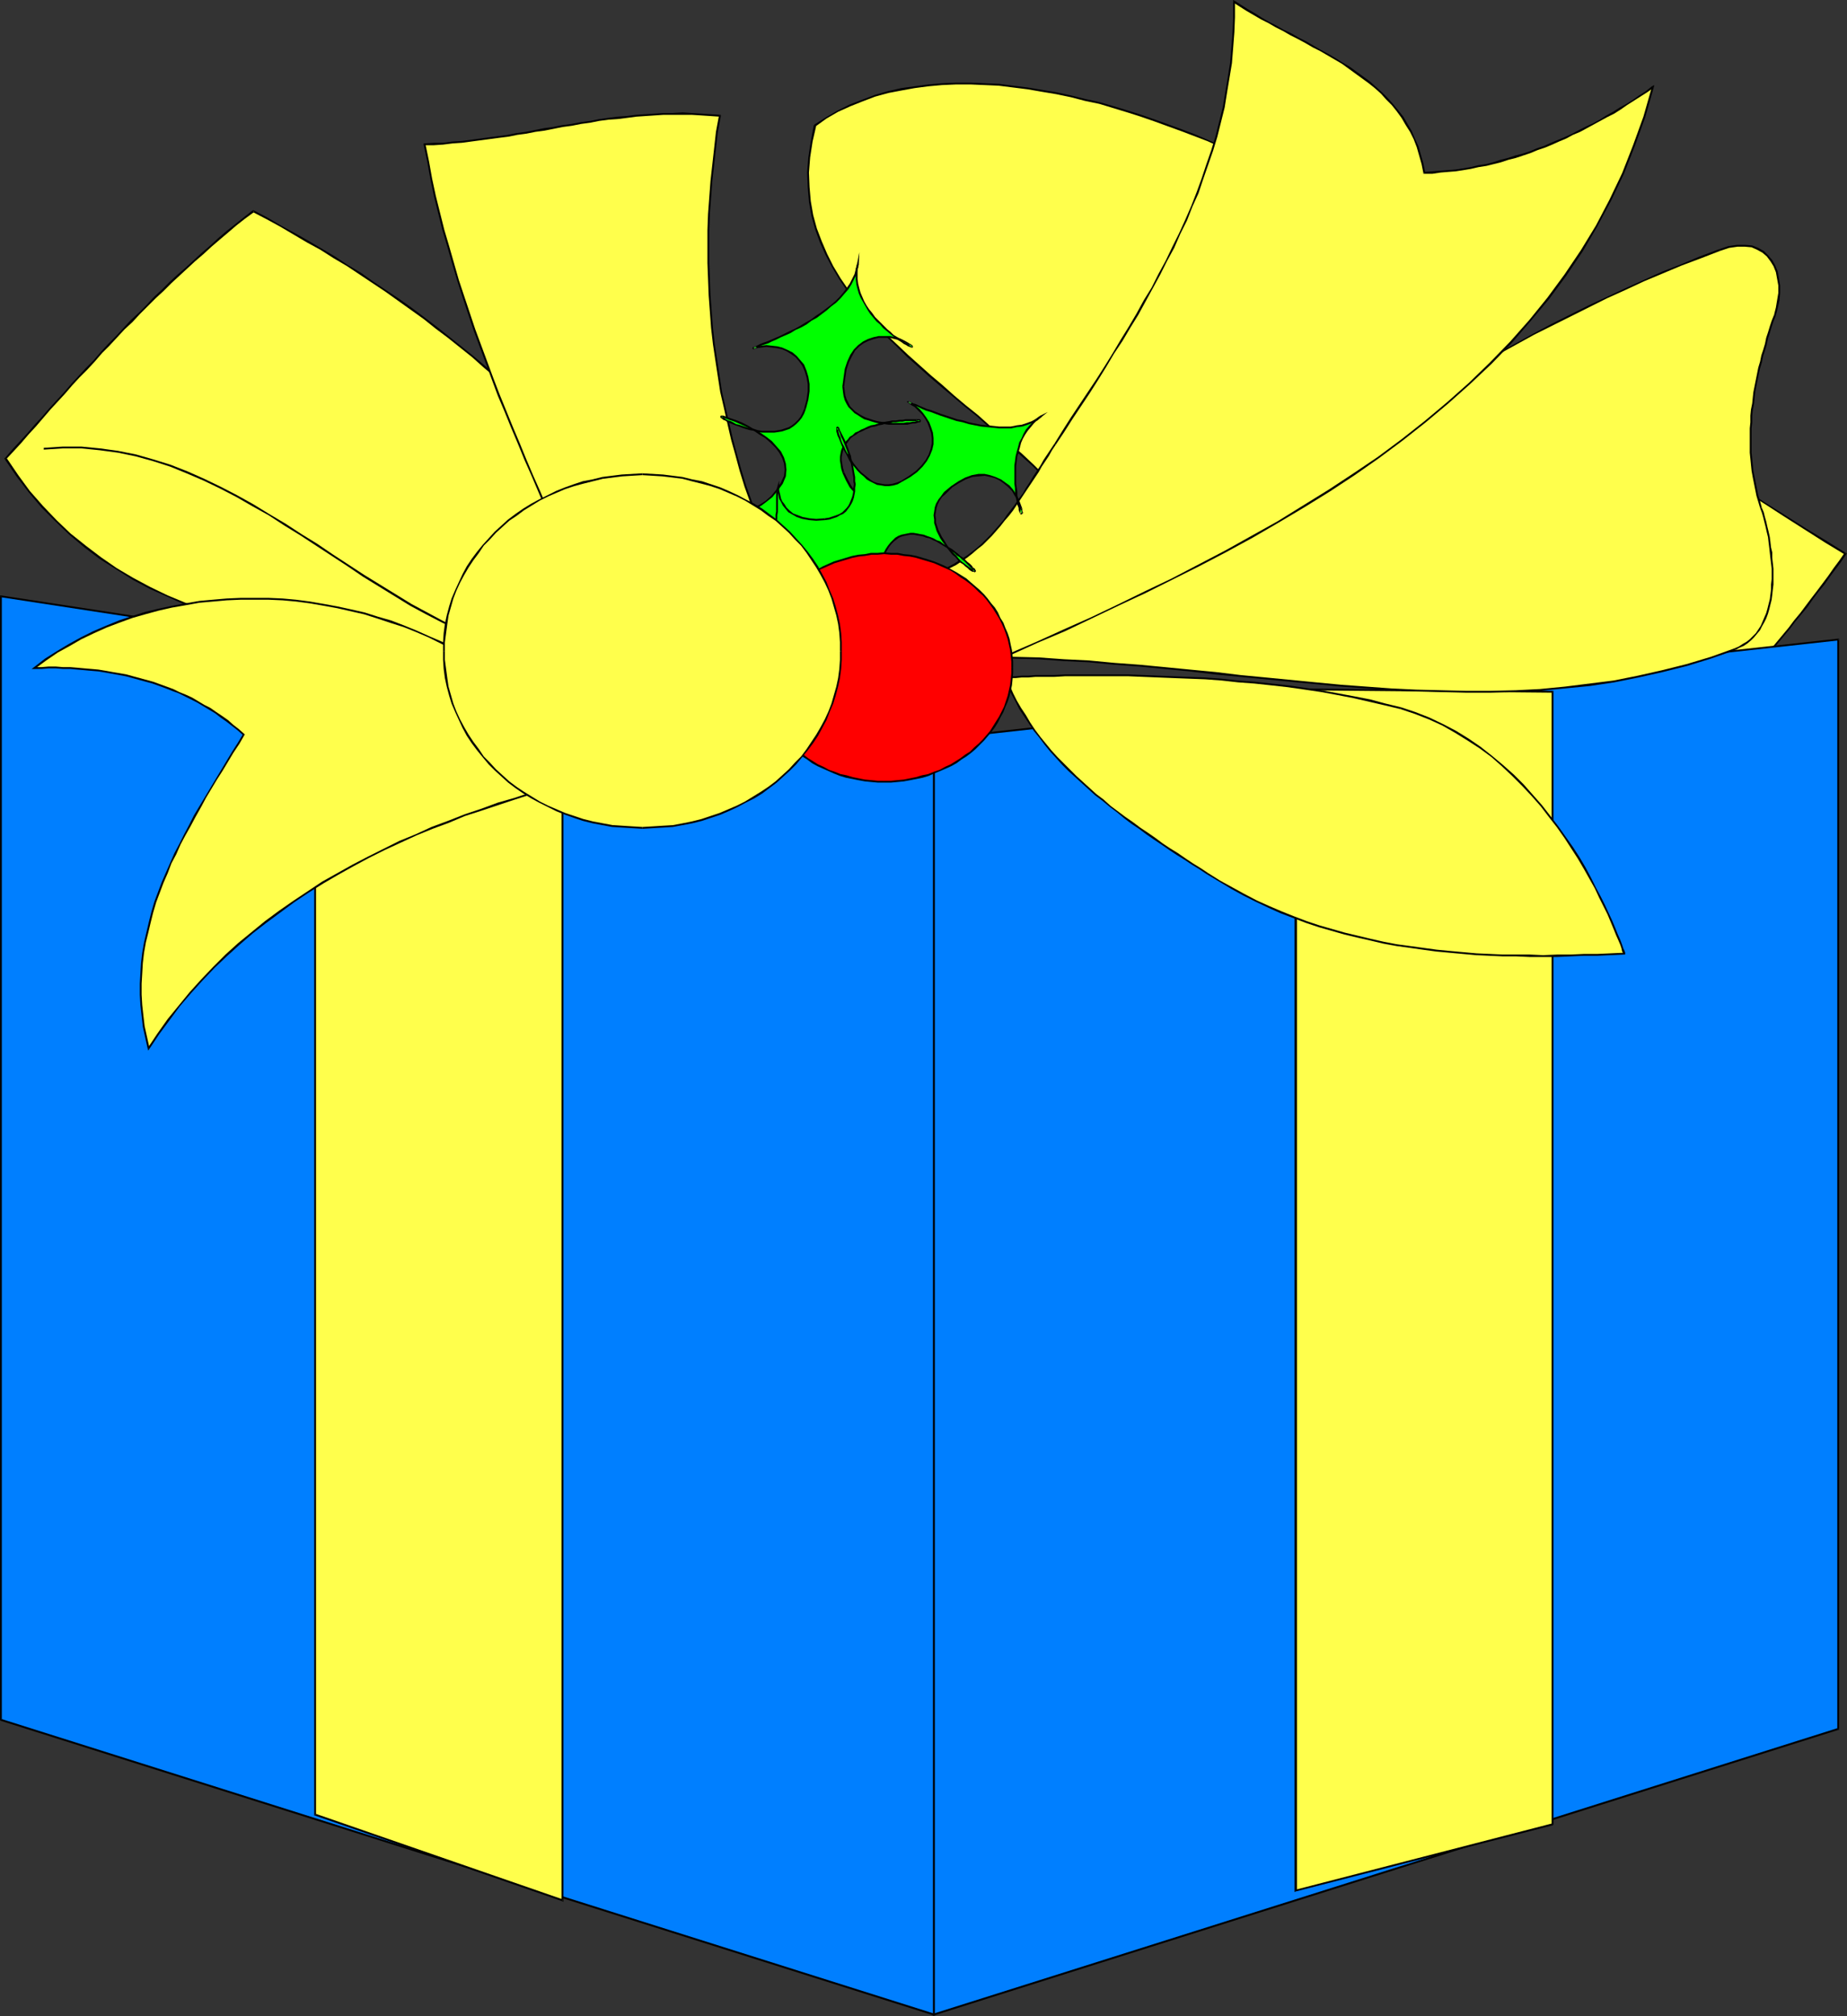 <?xml version="1.0" encoding="UTF-8" standalone="no"?>
<svg
   version="1.0"
   width="129.937mm"
   height="141.842mm"
   id="svg106"
   sodipodi:docname="Gift 02.wmf"
   xmlns:inkscape="http://www.inkscape.org/namespaces/inkscape"
   xmlns:sodipodi="http://sodipodi.sourceforge.net/DTD/sodipodi-0.dtd"
   xmlns="http://www.w3.org/2000/svg"
   xmlns:svg="http://www.w3.org/2000/svg">
  <rect width="100%" height="100%" fill="#333333" stroke="none"/>
  <sodipodi:namedview
     id="namedview106"
     pagecolor="#ffffff"
     bordercolor="#000000"
     borderopacity="0.25"
     inkscape:showpageshadow="2"
     inkscape:pageopacity="0.0"
     inkscape:pagecheckerboard="0"
     inkscape:deskcolor="#d1d1d1"
     inkscape:document-units="mm" />
  <defs
     id="defs1">
    <pattern
       id="WMFhbasepattern"
       patternUnits="userSpaceOnUse"
       width="6"
       height="6"
       x="0"
       y="0" />
  </defs>
  <path
     style="fill:#ffff4c;fill-opacity:1;fill-rule:evenodd;stroke:none"
     d="m 305.908,91.611 5.171,-3.231 5.333,-2.747 5.333,-2.1 5.494,-1.616 5.656,-1.293 5.656,-0.646 5.656,-0.323 5.818,0.162 5.979,0.485 5.818,0.969 5.979,1.131 6.141,1.616 5.979,1.939 6.141,2.1 5.979,2.262 6.141,2.585 6.141,2.908 5.979,2.908 6.141,3.231 5.979,3.231 6.141,3.393 5.979,3.555 5.818,3.555 5.979,3.555 5.818,3.716 5.818,3.716 5.656,3.555 5.656,3.555 5.494,3.555 5.333,3.393 5.333,3.393 5.333,3.07 -1.454,2.1 -1.454,1.939 -1.616,1.939 -1.454,2.1 -1.454,1.939 -1.454,1.939 -1.616,2.1 -1.454,1.939 -1.616,1.939 -1.454,1.939 -1.616,1.939 -1.616,1.939 -1.616,1.939 -1.616,1.939 -1.778,1.777 -1.616,1.777 -1.778,1.939 -1.616,1.777 -1.778,1.616 -1.778,1.777 -1.939,1.616 -1.778,1.777 -1.939,1.616 -1.778,1.454 -1.939,1.616 -1.939,1.454 -2.101,1.454 -1.939,1.293 -2.101,1.454 -2.101,1.293 -2.101,1.131 -2.262,1.293 -2.262,-6.463 -2.586,-6.14 -3.07,-5.817 -3.394,-5.493 -3.878,-5.17 -4.202,-4.686 -4.363,-4.686 -4.848,-4.201 -5.01,-3.878 -5.333,-3.716 -5.656,-3.393 -5.818,-3.231 -5.979,-2.908 -6.141,-2.747 -6.464,-2.424 -6.464,-2.424 -6.626,-1.939 -6.626,-1.939 -6.787,-1.777 -6.949,-1.454 -6.949,-1.454 -6.949,-1.293 -6.787,-0.969 -6.949,-0.969 -6.949,-0.808 -6.787,-0.808 -6.626,-0.646 -6.787,-0.485 -6.464,-0.646 -6.302,-0.323 -6.302,-0.323 -5.979,-0.323 z"
     id="path1" />
  <path
     style="fill:#000000;fill-opacity:1;fill-rule:evenodd;stroke:none"
     d="m 490.94,147.353 -0.162,-0.323 -5.171,-3.231 -5.333,-3.231 -5.333,-3.393 -5.656,-3.555 -5.494,-3.555 -5.818,-3.716 -5.656,-3.555 -5.818,-3.716 -5.979,-3.555 -5.979,-3.555 -5.979,-3.555 -5.979,-3.393 -5.979,-3.393 -6.141,-3.07 -6.141,-3.07 -5.979,-2.747 -6.141,-2.585 -6.141,-2.424 -5.979,-2.1 -6.141,-1.939 -5.979,-1.454 -5.979,-1.293 -5.979,-0.808 -5.979,-0.485 -5.818,-0.162 -5.656,0.323 -5.656,0.646 -5.656,1.131 -5.494,1.616 -5.494,2.262 -5.333,2.585 -5.171,3.231 0.323,0.485 5.171,-3.231 5.171,-2.747 5.494,-2.1 5.494,-1.616 5.494,-1.131 5.656,-0.646 5.656,-0.323 5.818,0.162 5.979,0.485 5.818,0.808 5.979,1.293 5.979,1.616 6.141,1.777 5.979,2.1 6.141,2.424 5.979,2.585 6.141,2.747 6.141,3.07 5.979,3.07 6.141,3.231 5.979,3.555 5.979,3.393 5.818,3.555 5.979,3.716 5.818,3.555 5.818,3.716 5.656,3.555 5.656,3.555 5.494,3.555 5.333,3.393 5.333,3.393 5.333,3.231 -0.162,-0.485 0.485,0.323 0.162,-0.162 -0.323,-0.162 z"
     id="path2" />
  <path
     style="fill:#000000;fill-opacity:1;fill-rule:evenodd;stroke:none"
     d="m 434.704,202.934 0.485,0.162 2.101,-1.131 2.262,-1.293 2.101,-1.293 2.101,-1.293 1.939,-1.454 1.939,-1.454 1.939,-1.454 1.939,-1.616 1.939,-1.454 1.939,-1.616 1.778,-1.616 1.939,-1.777 1.778,-1.616 1.778,-1.777 1.778,-1.777 1.616,-1.939 1.778,-1.777 1.616,-1.777 1.616,-1.939 1.616,-1.939 1.616,-1.939 1.616,-1.939 1.454,-1.939 1.616,-1.939 1.616,-1.939 1.454,-2.1 1.454,-1.939 1.616,-1.939 1.454,-2.1 1.454,-1.939 1.454,-1.939 1.454,-2.1 -0.485,-0.323 -1.454,2.1 -1.454,1.939 -1.454,2.1 -1.454,1.939 -1.454,1.939 -1.616,2.1 -1.454,1.939 -1.454,1.939 -1.616,1.939 -1.454,1.939 -1.616,1.939 -1.616,1.939 -1.616,1.939 -1.616,1.777 -1.778,1.939 -1.616,1.777 -1.778,1.939 -1.778,1.616 -1.616,1.777 -1.778,1.777 -1.939,1.616 -1.778,1.777 -1.778,1.454 -1.939,1.616 -1.939,1.454 -1.939,1.616 -2.101,1.454 -1.939,1.293 -2.101,1.454 -2.101,1.293 -2.101,1.131 -2.262,1.293 h 0.485 l -0.646,0.162 0.162,0.323 0.323,-0.162 z"
     id="path3" />
  <path
     style="fill:#000000;fill-opacity:1;fill-rule:evenodd;stroke:none"
     d="m 252.581,119.24 0.162,0.323 5.979,0.323 6.302,0.485 6.302,0.323 6.464,0.485 6.626,0.646 6.787,0.646 6.787,0.646 6.949,0.808 6.787,0.969 6.949,1.131 6.949,1.293 6.949,1.293 6.787,1.616 6.787,1.777 6.787,1.777 6.626,2.1 6.464,2.262 6.302,2.424 6.141,2.747 6.141,2.908 5.656,3.231 5.656,3.393 5.333,3.716 5.01,3.878 4.848,4.201 4.363,4.686 4.202,4.686 3.717,5.17 3.555,5.493 3.07,5.817 2.586,5.978 2.101,6.463 0.646,-0.162 -2.262,-6.463 -2.747,-6.14 -3.07,-5.817 -3.394,-5.493 -3.878,-5.17 -4.202,-4.847 -4.363,-4.524 -4.848,-4.201 -5.171,-4.039 -5.333,-3.555 -5.494,-3.555 -5.818,-3.07 -5.979,-3.07 -6.302,-2.585 -6.302,-2.585 -6.464,-2.262 -6.626,-2.1 -6.787,-1.939 -6.787,-1.616 -6.949,-1.616 -6.787,-1.293 -6.949,-1.293 -6.949,-1.131 -6.949,-0.969 -6.949,-0.808 -6.787,-0.808 -6.626,-0.485 -6.626,-0.646 -6.626,-0.485 -6.302,-0.323 -6.302,-0.485 -5.979,-0.323 0.162,0.485 -0.323,-0.323 -0.646,0.323 h 0.808 z"
     id="path4" />
  <path
     style="fill:#000000;fill-opacity:1;fill-rule:evenodd;stroke:none"
     d="m 305.747,91.288 v 0 l -53.166,27.952 0.323,0.323 53.166,-27.79 v 0 0 0 0 z"
     id="path5" />
  <path
     style="fill:#007fff;fill-opacity:1;fill-rule:evenodd;stroke:none"
     d="M 248.379,196.633 V 535.772 L 488.839,459.833 V 169.973 Z"
     id="path6" />
  <path
     style="fill:#000000;fill-opacity:1;fill-rule:evenodd;stroke:none"
     d="m 248.217,535.449 0.323,0.323 V 196.633 h -0.485 v 339.139 l 0.323,0.162 -0.323,-0.162 v 0.323 l 0.323,-0.162 z"
     id="path7" />
  <path
     style="fill:#000000;fill-opacity:1;fill-rule:evenodd;stroke:none"
     d="m 488.516,459.833 0.162,-0.323 -240.461,75.939 0.162,0.485 240.461,-75.939 0.162,-0.162 -0.162,0.162 h 0.162 v -0.162 z"
     id="path8" />
  <path
     style="fill:#000000;fill-opacity:1;fill-rule:evenodd;stroke:none"
     d="m 488.839,170.297 -0.323,-0.323 v 289.86 h 0.485 V 169.973 l -0.162,-0.162 0.162,0.162 v -0.162 h -0.162 z"
     id="path9" />
  <path
     style="fill:#000000;fill-opacity:1;fill-rule:evenodd;stroke:none"
     d="m 248.541,196.633 -0.162,0.162 240.461,-26.498 v -0.485 l -240.622,26.498 -0.162,0.323 0.162,-0.323 h -0.162 v 0.323 z"
     id="path10" />
  <path
     style="fill:#007fff;fill-opacity:1;fill-rule:evenodd;stroke:none"
     d="M 248.379,535.772 V 196.633 L 0.323,158.663 v 298.585 z"
     id="path11" />
  <path
     style="fill:#000000;fill-opacity:1;fill-rule:evenodd;stroke:none"
     d="m 248.217,196.794 -0.162,-0.162 v 339.139 h 0.485 V 196.633 l -0.162,-0.323 0.162,0.323 v -0.323 h -0.162 z"
     id="path12" />
  <path
     style="fill:#000000;fill-opacity:1;fill-rule:evenodd;stroke:none"
     d="m 0.485,158.663 -0.162,0.162 247.894,37.969 0.162,-0.485 L 0.323,158.34 0,158.663 0.323,158.34 H 0 v 0.323 z"
     id="path13" />
  <path
     style="fill:#000000;fill-opacity:1;fill-rule:evenodd;stroke:none"
     d="m 0.323,457.086 0.162,0.162 V 158.663 H 0 V 457.248 L 0.162,457.571 0,457.248 v 0.162 l 0.162,0.162 z"
     id="path14" />
  <path
     style="fill:#000000;fill-opacity:1;fill-rule:evenodd;stroke:none"
     d="m 248.056,535.772 0.323,-0.323 -248.056,-78.362 -0.162,0.485 248.056,78.362 0.323,-0.162 -0.323,0.162 0.323,0.162 v -0.323 z"
     id="path15" />
  <path
     style="fill:#ffff4c;fill-opacity:1;fill-rule:evenodd;stroke:none"
     d="M 149.641,183.869 V 505.396 L 83.87,482.615 v -301.17 z"
     id="path16" />
  <path
     style="fill:#000000;fill-opacity:1;fill-rule:evenodd;stroke:none"
     d="m 149.48,505.558 0.323,-0.162 V 183.869 h -0.485 v 321.528 l 0.323,-0.323 -0.162,0.485 0.323,0.162 v -0.323 z"
     id="path17" />
  <path
     style="fill:#000000;fill-opacity:1;fill-rule:evenodd;stroke:none"
     d="m 83.547,482.615 0.162,0.162 65.771,22.782 0.162,-0.485 -65.771,-22.782 0.162,0.323 h -0.485 v 0.162 h 0.162 z"
     id="path18" />
  <path
     style="fill:#000000;fill-opacity:1;fill-rule:evenodd;stroke:none"
     d="m 83.87,181.122 -0.323,0.323 v 301.17 h 0.485 v -301.17 l -0.162,0.162 v -0.485 h -0.323 v 0.323 z"
     id="path19" />
  <path
     style="fill:#000000;fill-opacity:1;fill-rule:evenodd;stroke:none"
     d="m 149.803,183.869 -0.162,-0.162 -65.771,-2.585 v 0.485 l 65.771,2.585 -0.323,-0.323 h 0.485 v -0.162 h -0.162 z"
     id="path20" />
  <path
     style="fill:#ffff4c;fill-opacity:1;fill-rule:evenodd;stroke:none"
     d="m 344.531,183.222 v 319.589 l 68.357,-17.773 v -301.17 z"
     id="path21" />
  <path
     style="fill:#000000;fill-opacity:1;fill-rule:evenodd;stroke:none"
     d="m 344.531,502.488 0.323,0.323 V 183.222 h -0.646 v 319.589 l 0.323,0.162 -0.323,-0.162 v 0.323 l 0.323,-0.162 z"
     id="path22" />
  <path
     style="fill:#000000;fill-opacity:1;fill-rule:evenodd;stroke:none"
     d="m 412.564,485.038 0.162,-0.162 -68.195,17.611 v 0.485 l 68.357,-17.611 0.162,-0.323 -0.162,0.323 0.162,-0.162 v -0.162 z"
     id="path23" />
  <path
     style="fill:#000000;fill-opacity:1;fill-rule:evenodd;stroke:none"
     d="m 412.888,184.192 -0.323,-0.323 v 301.17 h 0.485 v -301.17 l -0.162,-0.162 0.162,0.162 v -0.162 h -0.162 z"
     id="path24" />
  <path
     style="fill:#000000;fill-opacity:1;fill-rule:evenodd;stroke:none"
     d="m 344.854,183.222 -0.323,0.323 68.357,0.646 v -0.485 l -68.357,-0.646 -0.323,0.162 0.323,-0.162 h -0.323 v 0.162 z"
     id="path25" />
  <path
     style="fill:#ffff4c;fill-opacity:1;fill-rule:evenodd;stroke:none"
     d="m 249.51,175.144 6.626,-0.323 h 6.787 l 6.626,0.162 6.626,0.162 6.787,0.323 6.626,0.485 6.626,0.485 6.787,0.646 6.787,0.485 6.626,0.808 6.626,0.646 6.787,0.646 6.626,0.808 6.787,0.646 6.626,0.646 6.626,0.646 6.787,0.485 6.626,0.323 6.626,0.485 6.626,0.162 6.626,0.162 h 6.626 l 6.626,-0.323 6.464,-0.323 6.626,-0.485 6.464,-0.808 6.626,-0.969 6.464,-1.131 6.464,-1.454 6.302,-1.777 6.464,-1.939 6.464,-2.262 1.131,-0.485 0.97,-0.485 0.97,-0.646 0.97,-0.808 0.808,-0.808 0.808,-0.969 0.646,-0.808 0.646,-1.131 0.646,-0.969 0.485,-1.131 0.323,-1.131 0.485,-1.293 0.323,-1.293 0.162,-1.131 0.162,-1.454 0.162,-1.293 0.162,-1.293 v -1.454 -1.293 -1.454 -1.454 l -0.162,-1.454 -0.162,-1.293 -0.162,-1.454 -0.162,-1.454 -0.323,-1.293 -0.323,-1.454 -0.162,-1.293 -0.323,-1.293 -0.485,-1.293 -0.323,-1.293 -0.323,-1.131 -0.485,-1.616 -0.485,-1.616 -0.485,-1.616 -0.323,-1.616 -0.323,-1.777 -0.162,-1.616 -0.162,-1.616 -0.162,-1.616 -0.162,-1.616 -0.162,-1.616 v -1.616 -1.616 l 0.162,-1.616 v -1.616 l 0.162,-1.616 0.162,-1.616 0.162,-1.616 0.162,-1.616 0.323,-1.616 0.323,-1.616 0.323,-1.616 0.323,-1.616 0.323,-1.616 0.323,-1.454 0.485,-1.616 0.323,-1.616 0.485,-1.616 0.485,-1.454 0.485,-1.616 0.485,-1.454 0.485,-1.616 0.485,-1.454 0.646,-2.1 0.323,-1.939 0.162,-1.939 v -1.939 l -0.162,-1.939 -0.485,-1.616 -0.646,-1.616 -0.646,-1.454 -1.131,-1.293 -1.131,-1.131 -1.454,-0.808 -1.616,-0.485 -1.778,-0.323 h -1.939 l -2.262,0.485 -2.424,0.646 -5.171,1.939 -5.01,2.1 -5.171,2.1 -4.848,2.1 -5.01,2.262 -5.01,2.262 -4.848,2.262 -4.848,2.424 -4.848,2.424 -4.686,2.585 -4.848,2.585 -4.686,2.585 -4.686,2.585 -4.686,2.747 -4.686,2.747 -4.525,2.747 -4.686,2.908 -4.525,2.747 -4.525,2.908 -4.686,2.908 -4.525,2.908 -4.525,2.908 -4.363,3.07 -4.525,2.908 -4.525,3.07 -4.525,2.908 -4.363,3.07 -4.525,3.07 -4.363,2.908 -4.363,3.07 -4.525,3.07 -4.363,3.07 z"
     id="path26" />
  <path
     style="fill:#000000;fill-opacity:1;fill-rule:evenodd;stroke:none"
     d="m 461.206,172.397 v 0 l -6.302,2.262 -6.464,1.939 -6.464,1.616 -6.464,1.454 -6.464,1.293 -6.464,0.808 -6.464,0.808 -6.626,0.646 -6.464,0.323 -6.626,0.162 h -6.626 l -6.626,-0.162 -6.626,-0.162 -6.626,-0.323 -6.626,-0.485 -6.626,-0.485 -6.787,-0.646 -6.626,-0.646 -6.626,-0.646 -6.787,-0.646 -6.626,-0.808 -6.787,-0.646 -6.626,-0.646 -6.787,-0.646 -6.626,-0.485 -6.787,-0.646 -6.626,-0.323 -6.787,-0.485 -6.626,-0.162 -6.626,-0.162 -6.787,0.162 -6.626,0.162 v 0.485 l 6.626,-0.162 h 6.787 6.626 l 6.626,0.162 6.787,0.485 6.626,0.323 6.626,0.646 6.787,0.485 6.626,0.646 6.787,0.646 6.626,0.808 6.787,0.646 6.626,0.646 6.626,0.646 6.787,0.646 6.626,0.646 6.787,0.485 6.626,0.485 6.626,0.323 6.626,0.162 6.626,0.162 h 6.626 l 6.626,-0.162 6.464,-0.323 6.626,-0.646 6.626,-0.646 6.464,-0.969 6.464,-1.293 6.464,-1.454 6.464,-1.616 6.302,-1.939 6.464,-2.262 v 0 z"
     id="path27" />
  <path
     style="fill:#000000;fill-opacity:1;fill-rule:evenodd;stroke:none"
     d="m 467.993,135.074 v 0 l 0.485,1.293 0.323,1.131 0.323,1.293 0.323,1.293 0.323,1.454 0.323,1.293 0.162,1.454 0.162,1.293 0.162,1.454 0.162,1.454 0.162,1.293 0.162,1.454 v 1.454 1.293 l -0.162,1.454 v 1.293 l -0.162,1.293 -0.162,1.293 -0.323,1.293 -0.323,1.293 -0.323,1.131 -0.485,1.131 -0.485,1.131 -0.485,1.131 -0.646,0.969 -0.646,0.969 -0.808,0.808 -0.808,0.808 -0.808,0.646 -1.131,0.646 -0.97,0.646 -1.131,0.485 0.162,0.485 1.131,-0.646 1.131,-0.485 0.97,-0.646 0.97,-0.808 0.808,-0.808 0.808,-0.969 0.808,-0.969 0.485,-0.969 0.646,-1.131 0.485,-0.969 0.485,-1.293 0.323,-1.131 0.323,-1.293 0.323,-1.293 0.162,-1.293 0.162,-1.454 0.162,-1.293 v -1.454 -1.293 -1.454 l -0.162,-1.454 -0.162,-1.454 v -1.454 l -0.323,-1.293 -0.162,-1.454 -0.162,-1.293 -0.323,-1.454 -0.323,-1.293 -0.323,-1.454 -0.323,-1.131 -0.323,-1.293 -0.485,-1.131 v 0 z"
     id="path28" />
  <path
     style="fill:#000000;fill-opacity:1;fill-rule:evenodd;stroke:none"
     d="m 471.71,83.694 v 0 l -0.646,1.616 -0.485,1.454 -0.485,1.616 -0.485,1.454 -0.323,1.616 -0.485,1.616 -0.485,1.454 -0.323,1.616 -0.485,1.616 -0.323,1.616 -0.323,1.616 -0.323,1.616 -0.323,1.616 -0.162,1.454 -0.162,1.616 -0.323,1.616 -0.162,1.616 v 1.777 l -0.162,1.616 v 1.616 1.616 1.616 1.616 l 0.162,1.616 0.162,1.616 0.162,1.616 0.323,1.777 0.323,1.616 0.323,1.616 0.323,1.616 0.485,1.616 0.485,1.616 h 0.485 l -0.485,-1.777 -0.485,-1.616 -0.323,-1.616 -0.323,-1.616 -0.323,-1.616 -0.323,-1.616 -0.162,-1.616 -0.162,-1.616 -0.162,-1.616 v -1.616 -1.616 -1.616 -1.616 l 0.162,-1.616 v -1.616 l 0.162,-1.616 0.323,-1.616 0.162,-1.616 0.162,-1.616 0.323,-1.616 0.323,-1.616 0.323,-1.616 0.323,-1.454 0.485,-1.616 0.323,-1.616 0.485,-1.454 0.485,-1.616 0.323,-1.616 0.485,-1.454 0.485,-1.616 0.485,-1.454 0.646,-1.616 v 0 z"
     id="path29" />
  <path
     style="fill:#000000;fill-opacity:1;fill-rule:evenodd;stroke:none"
     d="m 457.327,66.729 v 0 l 2.424,-0.808 2.262,-0.323 h 1.939 l 1.778,0.162 1.454,0.646 1.454,0.808 1.131,0.969 0.97,1.293 0.808,1.293 0.646,1.616 0.323,1.777 0.323,1.777 v 1.939 l -0.323,1.939 -0.323,1.939 -0.485,1.939 0.485,0.162 0.485,-1.939 0.485,-2.1 0.162,-1.939 v -1.939 l -0.323,-1.939 -0.323,-1.777 -0.646,-1.616 -0.808,-1.454 -1.131,-1.293 -1.131,-1.131 -1.454,-0.808 -1.616,-0.646 -1.939,-0.162 h -2.101 l -2.262,0.323 -2.424,0.808 v 0 z"
     id="path30" />
  <path
     style="fill:#000000;fill-opacity:1;fill-rule:evenodd;stroke:none"
     d="m 308.009,152.524 4.363,-3.07 4.363,-2.908 4.525,-3.07 4.363,-3.07 4.525,-3.07 4.363,-2.908 4.525,-3.07 4.525,-3.07 4.363,-2.908 4.525,-2.908 4.525,-3.07 4.525,-2.908 4.525,-2.908 4.686,-2.908 4.525,-2.747 4.525,-2.908 4.686,-2.747 4.686,-2.747 4.686,-2.585 4.686,-2.747 4.686,-2.585 4.686,-2.585 4.848,-2.424 4.848,-2.424 4.848,-2.424 4.848,-2.424 5.01,-2.262 4.848,-2.262 5.01,-2.1 5.01,-2.1 5.171,-1.939 5.01,-1.939 -0.162,-0.485 -5.171,1.939 -5.01,2.1 -5.01,1.939 -5.01,2.262 -5.01,2.262 -4.848,2.262 -4.848,2.262 -4.848,2.424 -4.848,2.424 -4.848,2.585 -4.686,2.585 -4.686,2.585 -4.848,2.585 -4.686,2.747 -4.686,2.747 -4.525,2.747 -4.686,2.747 -4.525,2.908 -4.525,2.908 -4.525,2.908 -4.525,2.908 -4.525,2.908 -4.525,2.908 -4.525,3.07 -4.525,2.908 -4.363,3.07 -4.525,3.07 -4.363,2.908 -4.525,3.07 -4.363,3.07 -4.525,2.908 -4.363,3.07 z"
     id="path31" />
  <path
     style="fill:#ffff4c;fill-opacity:1;fill-rule:evenodd;stroke:none"
     d="m 330.633,41.524 -3.232,-1.454 -3.07,-1.293 -3.394,-1.454 -3.394,-1.293 -3.394,-1.454 -3.555,-1.293 -3.555,-1.293 -3.555,-1.131 -3.717,-1.293 -3.717,-0.969 -3.717,-1.131 -3.717,-0.969 -3.878,-0.808 -3.878,-0.808 -3.717,-0.808 -3.878,-0.646 -3.878,-0.485 -3.717,-0.323 -3.878,-0.323 -3.717,-0.162 h -3.878 l -3.717,0.162 -3.555,0.323 -3.717,0.485 -3.555,0.646 -3.555,0.808 -3.394,0.969 -3.394,1.131 -3.232,1.293 -3.232,1.616 -3.07,1.777 -3.07,1.939 -0.97,4.362 -0.646,4.201 -0.162,4.039 v 3.878 l 0.485,3.878 0.646,3.555 0.97,3.555 1.131,3.555 1.616,3.393 1.616,3.231 1.939,3.231 2.101,3.07 2.262,3.07 2.424,2.908 2.586,2.908 2.747,2.908 2.909,2.747 2.909,2.908 2.909,2.585 3.07,2.747 3.232,2.747 3.07,2.585 3.07,2.585 3.232,2.585 3.07,2.747 3.07,2.585 2.909,2.585 3.07,2.747 2.747,2.585 2.747,2.747 2.586,2.747 2.424,2.747 z"
     id="path32" />
  <path
     style="fill:#000000;fill-opacity:1;fill-rule:evenodd;stroke:none"
     d="m 217.029,33.445 -0.162,0.162 2.909,-2.1 3.07,-1.777 3.232,-1.454 3.232,-1.293 3.394,-1.293 3.555,-0.969 3.394,-0.646 3.555,-0.646 3.717,-0.485 3.555,-0.323 3.717,-0.162 h 3.878 l 3.717,0.162 3.717,0.162 3.878,0.485 3.878,0.485 3.717,0.646 3.878,0.646 3.878,0.808 3.717,0.969 3.878,0.808 3.717,1.131 3.717,1.131 3.555,1.131 3.717,1.293 3.555,1.293 3.555,1.293 3.394,1.293 3.394,1.293 3.232,1.454 3.232,1.454 3.07,1.293 0.162,-0.323 -3.07,-1.454 -3.232,-1.293 -3.232,-1.454 -3.394,-1.454 -3.394,-1.293 -3.555,-1.293 -3.555,-1.293 -3.717,-1.293 -3.555,-1.131 -3.717,-1.131 -3.878,-1.131 -3.717,-0.808 -3.878,-0.969 -3.717,-0.808 -3.878,-0.646 -3.878,-0.646 -3.878,-0.485 -3.717,-0.485 -3.878,-0.162 -3.717,-0.162 h -3.878 l -3.717,0.162 -3.717,0.323 -3.555,0.485 -3.555,0.485 -3.555,0.808 -3.394,0.969 -3.394,1.293 -3.394,1.293 -3.232,1.616 -3.07,1.777 -3.07,1.939 -0.162,0.162 0.162,-0.162 v 0 l -0.162,0.162 z"
     id="path33" />
  <path
     style="fill:#000000;fill-opacity:1;fill-rule:evenodd;stroke:none"
     d="m 282.315,132.004 0.323,-0.162 -2.424,-2.747 -2.586,-2.747 -2.747,-2.747 -2.747,-2.585 -3.07,-2.747 -2.909,-2.585 -3.07,-2.585 -3.07,-2.747 -3.232,-2.585 -3.07,-2.585 -3.07,-2.747 -3.07,-2.585 -3.07,-2.747 -3.07,-2.747 -2.909,-2.747 -2.909,-2.747 -2.747,-2.908 -2.424,-2.908 -2.586,-2.908 -2.262,-3.07 -2.101,-3.07 -1.939,-3.231 -1.616,-3.231 -1.454,-3.393 -1.293,-3.393 -0.97,-3.555 -0.646,-3.716 -0.323,-3.716 -0.162,-3.878 0.323,-4.039 0.646,-4.201 0.97,-4.201 -0.646,-0.162 -0.808,4.362 -0.646,4.201 -0.323,4.039 0.162,3.878 0.323,3.878 0.646,3.716 0.97,3.555 1.293,3.555 1.454,3.231 1.778,3.393 1.939,3.231 2.101,3.07 2.262,3.07 2.424,2.908 2.586,2.908 2.747,2.908 2.909,2.747 2.909,2.908 2.909,2.585 3.07,2.747 3.232,2.747 3.07,2.585 3.07,2.585 3.232,2.585 3.07,2.747 3.07,2.585 2.909,2.585 2.909,2.747 2.909,2.585 2.747,2.747 2.586,2.747 2.424,2.747 h 0.323 -0.323 l 0.162,0.323 0.162,-0.323 z"
     id="path34" />
  <path
     style="fill:#000000;fill-opacity:1;fill-rule:evenodd;stroke:none"
     d="m 330.472,41.686 -0.162,-0.323 -47.995,90.642 0.323,0.162 48.157,-90.48 -0.162,-0.323 0.162,0.323 0.162,-0.323 h -0.323 z"
     id="path35" />
  <path
     style="fill:#ffff4c;fill-opacity:1;fill-rule:evenodd;stroke:none"
     d="m 431.795,253.506 -3.555,0.162 -3.555,0.162 -3.555,0.162 -3.555,0.162 h -3.555 -3.717 -3.555 -3.555 l -3.555,-0.162 -3.555,-0.162 -3.555,-0.162 -3.555,-0.162 -3.555,-0.323 -3.555,-0.485 -3.394,-0.323 -3.555,-0.485 -3.555,-0.646 -3.394,-0.646 -3.555,-0.646 -3.394,-0.808 -3.394,-0.808 -3.555,-0.969 -3.394,-1.131 -3.394,-1.131 -3.394,-1.131 -3.232,-1.454 -3.394,-1.454 -3.232,-1.454 -3.232,-1.616 -3.232,-1.777 -3.232,-1.939 -3.232,-1.939 -1.939,-1.293 -2.101,-1.293 -1.939,-1.293 -2.101,-1.293 -1.939,-1.454 -2.101,-1.293 -1.939,-1.454 -2.101,-1.293 -1.939,-1.454 -1.939,-1.454 -1.939,-1.454 -1.939,-1.454 -1.939,-1.454 -1.939,-1.616 -1.939,-1.454 -1.778,-1.616 -1.778,-1.616 -1.778,-1.616 -1.778,-1.616 -1.616,-1.777 -1.616,-1.616 -1.616,-1.777 -1.454,-1.777 -1.454,-1.777 -1.454,-1.939 -1.293,-1.939 -1.293,-1.939 -1.131,-1.939 -1.131,-1.939 -1.131,-2.1 -0.808,-2.1 -0.97,-2.1 h 0.162 0.485 0.97 l 1.131,-0.162 h 1.616 l 1.778,-0.162 h 1.939 l 2.424,-0.162 h 2.586 2.747 l 3.07,-0.162 h 3.232 3.394 l 3.555,0.162 h 3.717 l 3.878,0.162 h 4.04 l 4.04,0.162 4.202,0.162 4.202,0.323 4.363,0.323 4.363,0.323 4.363,0.485 4.525,0.485 4.525,0.485 4.363,0.646 4.363,0.646 4.363,0.646 4.202,0.808 4.363,0.969 4.04,0.969 4.04,1.131 3.878,1.293 3.878,1.454 3.555,1.616 3.394,1.939 3.394,1.939 3.07,2.262 3.07,2.262 2.909,2.424 2.747,2.585 2.747,2.585 2.424,2.747 2.424,2.747 2.262,2.908 2.101,2.747 1.939,2.747 1.939,2.747 1.616,2.747 1.616,2.747 1.616,2.747 1.293,2.424 1.293,2.424 1.131,2.424 0.97,2.1 0.97,2.1 0.808,1.777 0.646,1.616 0.485,1.454 0.485,1.293 0.323,0.969 0.323,0.808 0.162,0.323 z"
     id="path36" />
  <path
     style="fill:#000000;fill-opacity:1;fill-rule:evenodd;stroke:none"
     d="m 320.937,232.502 v 0 l 3.232,1.939 3.232,1.939 3.232,1.777 3.232,1.616 3.394,1.616 3.232,1.454 3.394,1.293 3.394,1.293 3.394,1.131 3.394,0.969 3.394,0.969 3.394,0.808 3.555,0.808 3.394,0.808 3.555,0.646 3.555,0.485 3.394,0.485 3.555,0.485 3.555,0.323 3.555,0.323 3.555,0.323 3.555,0.162 3.555,0.162 h 3.555 l 3.555,0.162 h 3.555 3.717 l 3.555,-0.162 3.555,-0.162 h 3.555 l 3.555,-0.162 3.555,-0.162 v -0.485 l -3.555,0.162 -3.555,0.162 h -3.555 l -3.555,0.162 h -3.555 l -3.717,0.162 -3.555,-0.162 h -3.555 -3.555 l -3.555,-0.162 -3.555,-0.162 -3.555,-0.323 -3.555,-0.323 -3.394,-0.323 -3.555,-0.485 -3.555,-0.485 -3.555,-0.485 -3.394,-0.646 -3.555,-0.808 -3.394,-0.808 -3.394,-0.808 -3.394,-0.969 -3.394,-0.969 -3.394,-1.131 -3.394,-1.293 -3.232,-1.293 -3.394,-1.454 -3.232,-1.454 -3.394,-1.777 -3.232,-1.777 -3.232,-1.777 -3.07,-1.939 v 0 z"
     id="path37" />
  <path
     style="fill:#000000;fill-opacity:1;fill-rule:evenodd;stroke:none"
     d="m 267.286,179.829 -0.162,0.485 0.808,2.1 0.97,2.1 1.131,2.1 0.97,1.939 1.293,1.939 1.293,1.939 1.293,1.939 1.454,1.777 1.454,1.939 1.454,1.777 1.616,1.777 1.616,1.777 1.616,1.616 1.778,1.616 1.778,1.616 1.778,1.616 1.778,1.616 1.939,1.454 1.939,1.616 1.939,1.454 1.939,1.616 1.939,1.454 1.939,1.293 1.939,1.454 2.101,1.454 1.939,1.293 2.101,1.454 1.939,1.293 2.101,1.293 1.939,1.293 2.101,1.293 1.939,1.293 0.323,-0.323 -1.939,-1.293 -2.101,-1.293 -1.939,-1.293 -2.101,-1.454 -2.101,-1.293 -1.939,-1.293 -1.939,-1.454 -2.101,-1.454 -1.939,-1.293 -1.939,-1.454 -2.101,-1.454 -1.939,-1.454 -1.939,-1.454 -1.778,-1.616 -1.939,-1.454 -1.778,-1.616 -1.778,-1.616 -1.778,-1.616 -1.616,-1.616 -1.778,-1.777 -1.616,-1.616 -1.616,-1.777 -1.454,-1.777 -1.454,-1.777 -1.454,-1.939 -1.293,-1.939 -1.131,-1.939 -1.293,-1.939 -1.131,-1.939 -0.97,-1.939 -0.97,-2.262 -0.808,-2.1 -0.323,0.485 z"
     id="path38" />
  <path
     style="fill:#000000;fill-opacity:1;fill-rule:evenodd;stroke:none"
     d="m 372.488,188.069 v 0 l -4.04,-0.969 -4.202,-1.131 -4.202,-0.808 -4.363,-0.808 -4.363,-0.808 -4.363,-0.646 -4.363,-0.646 -4.525,-0.485 -4.363,-0.485 -4.525,-0.323 -4.363,-0.485 -4.363,-0.323 -4.202,-0.162 -4.202,-0.162 -4.04,-0.162 -4.04,-0.162 -3.878,-0.162 h -3.717 -3.555 -3.394 -3.232 -3.07 l -2.747,0.162 h -2.586 -2.424 l -1.939,0.162 h -1.778 l -1.616,0.162 h -1.131 -0.97 -0.485 -0.162 v 0.646 h 0.162 l 0.485,-0.162 h 0.97 1.131 l 1.616,-0.162 h 1.778 l 1.939,-0.162 h 2.424 2.586 l 2.747,-0.162 h 3.07 3.232 3.394 3.555 3.717 l 3.878,0.162 4.04,0.162 4.04,0.162 4.202,0.162 4.202,0.162 4.363,0.323 4.363,0.485 4.363,0.323 4.525,0.485 4.363,0.485 4.525,0.646 4.363,0.646 4.363,0.808 4.202,0.808 4.202,0.969 4.202,0.969 4.04,0.969 v 0 z"
     id="path39" />
  <path
     style="fill:#000000;fill-opacity:1;fill-rule:evenodd;stroke:none"
     d="m 431.795,253.829 0.323,-0.323 v -0.162 l -0.162,-0.485 -0.323,-0.646 -0.323,-0.969 -0.485,-1.293 -0.646,-1.454 -0.646,-1.616 -0.808,-1.939 -0.97,-2.1 -0.97,-2.1 -1.131,-2.262 -1.293,-2.424 -1.293,-2.585 -1.454,-2.747 -1.616,-2.747 -1.778,-2.747 -1.939,-2.747 -1.939,-2.747 -2.101,-2.747 -2.262,-2.908 -2.424,-2.747 -2.424,-2.747 -2.586,-2.585 -2.909,-2.585 -2.909,-2.424 -3.07,-2.424 -3.07,-2.1 -3.394,-2.1 -3.394,-1.777 -3.717,-1.777 -3.717,-1.454 -3.878,-1.293 -0.162,0.485 3.878,1.293 3.717,1.454 3.555,1.616 3.394,1.939 3.394,2.1 3.232,2.1 3.07,2.262 2.747,2.424 2.747,2.585 2.747,2.747 2.424,2.585 2.424,2.747 2.101,2.747 2.262,2.908 1.939,2.747 1.778,2.747 1.778,2.747 1.616,2.747 1.454,2.585 1.454,2.585 1.131,2.424 1.131,2.262 1.131,2.262 0.808,1.939 0.808,1.939 0.646,1.616 0.646,1.454 0.485,1.131 0.323,0.969 0.162,0.808 0.323,0.485 v 0.162 l 0.162,-0.323 v 0.485 h 0.323 v -0.323 z"
     id="path40" />
  <path
     style="fill:#ffff4c;fill-opacity:1;fill-rule:evenodd;stroke:none"
     d="m 168.549,139.598 -2.424,-3.231 -2.747,-3.393 -2.586,-3.231 -2.747,-3.07 -2.747,-3.07 -2.747,-3.231 -2.747,-2.908 -2.909,-3.07 -2.909,-2.908 -2.909,-2.908 -3.07,-2.747 -3.07,-2.908 -3.07,-2.747 -3.07,-2.747 -3.07,-2.585 -3.232,-2.585 -3.232,-2.585 -3.232,-2.585 -3.394,-2.424 -3.232,-2.424 -3.394,-2.424 -3.394,-2.424 -3.394,-2.262 -3.394,-2.262 -3.555,-2.262 -3.394,-2.262 -3.555,-2.1 -3.555,-2.1 -3.555,-2.1 -3.555,-1.939 -3.717,-2.1 -3.555,-1.939 -2.424,1.939 -2.262,1.777 -2.262,1.777 -2.101,1.939 -2.262,1.939 -2.262,1.939 -2.101,1.939 -2.101,1.939 -2.262,1.939 -1.939,1.939 -2.262,2.1 -1.939,1.939 -2.101,2.1 -2.101,2.1 -1.939,2.1 -2.101,1.939 -1.939,2.1 -2.101,2.1 -1.939,2.1 -1.939,2.262 -2.101,2.1 -1.939,2.1 -1.939,2.1 -1.939,2.262 -1.939,2.1 -1.939,2.1 -1.939,2.262 -1.939,2.1 -1.939,2.262 -1.939,2.262 -2.101,2.1 -1.939,2.262 3.07,4.524 3.232,4.201 3.394,4.039 3.717,3.716 3.717,3.555 4.04,3.393 4.04,2.908 4.202,2.908 4.525,2.585 4.525,2.424 4.525,2.262 4.848,2.1 4.848,1.777 4.848,1.777 5.171,1.454 5.01,1.454 5.171,1.293 5.171,0.969 5.333,0.969 5.333,0.808 5.333,0.808 5.333,0.646 5.333,0.646 5.333,0.323 5.333,0.485 5.333,0.162 5.333,0.323 5.333,0.162 5.333,0.162 5.01,0.162 h 5.171 l 5.01,0.162 z"
     id="path41" />
  <path
     style="fill:#000000;fill-opacity:1;fill-rule:evenodd;stroke:none"
     d="m 67.549,56.389 h -0.323 l 3.717,1.939 3.555,1.939 3.555,2.1 3.555,2.1 3.555,1.939 3.555,2.262 3.555,2.1 3.394,2.262 3.394,2.262 3.394,2.262 3.394,2.424 3.394,2.424 3.394,2.424 3.232,2.585 3.232,2.424 3.232,2.585 3.232,2.585 3.07,2.747 3.07,2.585 3.07,2.747 3.07,2.908 3.07,2.747 2.909,2.908 2.909,2.908 2.909,3.07 2.747,3.07 2.747,3.07 2.747,3.07 2.747,3.07 2.586,3.231 2.747,3.231 2.424,3.393 0.485,-0.323 -2.586,-3.231 -2.586,-3.393 -2.747,-3.07 -2.586,-3.231 -2.747,-3.231 -2.909,-3.07 -2.747,-2.908 -2.909,-3.07 -2.909,-2.908 -2.909,-2.908 -3.07,-2.908 -3.07,-2.747 -3.07,-2.747 -3.07,-2.747 -3.07,-2.585 -3.232,-2.585 -3.232,-2.585 -3.232,-2.585 -3.394,-2.585 -3.232,-2.424 -3.394,-2.424 -3.394,-2.262 -3.394,-2.262 -3.394,-2.424 -3.555,-2.1 -3.394,-2.262 -3.555,-2.1 -3.555,-2.1 -3.717,-2.1 -3.555,-1.939 -3.555,-2.1 -3.717,-1.939 h -0.162 0.162 -0.162 v 0 z"
     id="path42" />
  <path
     style="fill:#000000;fill-opacity:1;fill-rule:evenodd;stroke:none"
     d="m 1.778,121.825 -0.162,0.323 2.101,-2.262 1.939,-2.1 1.939,-2.262 1.939,-2.1 1.939,-2.262 1.939,-2.262 1.939,-2.1 1.939,-2.1 1.939,-2.262 1.939,-2.1 2.101,-2.1 1.939,-2.1 1.939,-2.262 1.939,-1.939 2.101,-2.262 1.939,-2.1 2.101,-1.939 1.939,-2.1 2.101,-2.1 2.101,-2.1 2.101,-1.939 2.101,-2.1 2.101,-1.939 2.101,-1.939 2.101,-1.939 2.262,-1.939 2.101,-1.939 2.262,-1.939 2.101,-1.777 2.262,-1.939 2.262,-1.777 2.424,-1.777 -0.323,-0.485 -2.262,1.777 -2.424,1.939 -2.262,1.777 -2.262,1.939 -2.101,1.939 -2.262,1.939 -2.101,1.939 -2.101,1.939 -2.262,1.939 -2.101,1.939 -2.101,2.1 -2.101,1.939 -1.939,2.1 -2.101,2.1 -2.101,1.939 -1.939,2.1 -1.939,2.1 -2.101,2.1 -1.939,2.1 -1.939,2.262 -2.101,2.1 -1.939,2.1 -1.939,2.1 -1.939,2.262 -1.939,2.1 -1.939,2.1 -1.939,2.262 -1.939,2.1 -1.939,2.262 -1.939,2.1 -2.101,2.262 -1.939,2.262 v 0.323 -0.323 H 1.131 l 0.162,0.323 z"
     id="path43" />
  <path
     style="fill:#000000;fill-opacity:1;fill-rule:evenodd;stroke:none"
     d="m 153.197,174.982 0.162,-0.162 h -5.01 l -5.171,-0.162 -5.01,-0.162 h -5.333 l -5.333,-0.323 -5.333,-0.162 -5.333,-0.323 -5.171,-0.323 -5.494,-0.485 -5.333,-0.485 -5.333,-0.646 -5.333,-0.808 -5.333,-0.808 -5.171,-0.969 -5.171,-1.131 -5.171,-1.293 -5.171,-1.293 -5.01,-1.616 -5.01,-1.616 -4.848,-1.939 -4.686,-1.939 -4.686,-2.262 -4.525,-2.424 -4.363,-2.585 -4.202,-2.908 -4.04,-3.07 -4.04,-3.231 -3.717,-3.555 -3.555,-3.716 -3.555,-4.039 -3.07,-4.201 -3.07,-4.524 -0.485,0.323 3.07,4.524 3.232,4.201 3.394,4.039 3.717,3.716 3.717,3.555 4.04,3.393 4.04,3.07 4.363,2.747 4.363,2.747 4.525,2.424 4.686,2.1 4.686,2.1 4.848,1.939 5.01,1.616 5.01,1.616 5.171,1.293 5.171,1.293 5.171,1.131 5.333,0.969 5.333,0.808 5.333,0.808 5.333,0.646 5.333,0.485 5.333,0.485 5.333,0.323 5.333,0.323 5.333,0.323 5.333,0.162 5.333,0.162 h 5.01 l 5.171,0.162 h 5.01 l 0.323,-0.162 -0.323,0.162 h 0.323 v -0.162 z"
     id="path44" />
  <path
     style="fill:#000000;fill-opacity:1;fill-rule:evenodd;stroke:none"
     d="m 168.387,139.76 v -0.323 l -15.19,35.546 0.485,0.162 15.19,-35.384 v -0.323 0.323 -0.162 -0.162 z"
     id="path45" />
  <path
     style="fill:#000000;fill-opacity:1;fill-rule:evenodd;stroke:none"
     d="m 11.635,119.563 5.01,-0.323 h 5.01 l 4.848,0.485 4.848,0.646 4.686,0.969 4.686,1.293 4.525,1.454 4.363,1.777 4.525,1.939 4.363,2.1 4.363,2.262 4.202,2.424 4.363,2.424 4.202,2.747 4.202,2.585 4.202,2.747 4.202,2.747 4.202,2.747 4.04,2.747 4.202,2.585 4.202,2.585 4.202,2.585 4.202,2.262 4.363,2.262 4.202,1.939 4.363,1.939 4.363,1.616 4.525,1.454 4.525,1.131 4.525,0.808 4.525,0.646 4.686,0.162 v -0.485 l -4.525,-0.162 -4.686,-0.646 -4.525,-0.808 -4.363,-1.131 -4.525,-1.454 -4.363,-1.616 -4.202,-1.777 -4.363,-2.1 -4.202,-2.262 -4.202,-2.262 -4.202,-2.585 -4.202,-2.585 -4.202,-2.585 -4.202,-2.747 -4.202,-2.747 -4.04,-2.747 -4.202,-2.585 -4.202,-2.747 -4.363,-2.585 -4.202,-2.585 -4.363,-2.424 -4.363,-2.262 -4.363,-2.1 -4.363,-1.939 -4.525,-1.777 -4.686,-1.454 -4.525,-1.293 -4.848,-0.969 -4.686,-0.646 -5.01,-0.485 h -5.01 l -5.01,0.323 z"
     id="path46" />
  <path
     style="fill:#ffff4c;fill-opacity:1;fill-rule:evenodd;stroke:none"
     d="m 239.491,154.786 2.101,-0.323 1.939,-0.323 1.939,-0.485 1.939,-0.646 1.778,-0.646 1.616,-0.646 1.616,-0.808 1.616,-0.969 1.454,-0.969 1.616,-0.969 1.293,-0.969 1.454,-1.131 1.293,-1.131 1.131,-1.131 1.293,-1.293 1.131,-1.293 1.131,-1.293 1.131,-1.454 1.131,-1.293 0.97,-1.454 1.131,-1.454 0.97,-1.293 0.97,-1.454 0.97,-1.616 0.97,-1.454 0.808,-1.454 0.97,-1.454 0.97,-1.454 0.97,-1.454 0.808,-1.454 0.97,-1.454 0.97,-1.454 2.262,-3.393 2.262,-3.555 2.262,-3.393 2.262,-3.393 2.101,-3.555 2.262,-3.393 2.101,-3.393 2.262,-3.555 1.939,-3.393 2.101,-3.555 2.101,-3.555 1.939,-3.555 1.939,-3.555 1.778,-3.555 1.778,-3.555 1.778,-3.555 1.616,-3.716 1.616,-3.555 1.454,-3.716 1.454,-3.716 1.293,-3.716 1.131,-3.716 1.131,-3.878 0.97,-3.878 0.97,-3.716 0.808,-4.039 0.646,-3.878 0.485,-3.878 0.485,-4.039 0.162,-4.201 0.162,-4.039 V 0.485 l 1.778,1.131 1.778,1.131 1.939,1.131 1.939,0.969 1.778,1.131 1.939,1.131 2.101,0.969 1.939,1.131 1.939,0.969 1.939,1.131 2.101,0.969 1.939,1.131 1.939,1.131 1.939,1.131 1.778,1.131 1.939,1.293 1.778,1.131 1.778,1.293 1.778,1.293 1.616,1.454 1.616,1.454 1.454,1.616 1.454,1.454 1.293,1.777 1.293,1.616 1.131,1.939 1.131,1.777 0.97,2.1 0.808,2.1 0.808,2.1 0.646,2.424 0.323,2.424 2.262,-0.162 1.939,-0.162 2.101,-0.162 2.101,-0.323 2.101,-0.323 1.939,-0.323 2.101,-0.323 1.939,-0.485 1.939,-0.485 2.101,-0.485 1.939,-0.485 1.939,-0.646 1.939,-0.646 1.939,-0.646 1.939,-0.646 1.778,-0.808 1.939,-0.646 1.939,-0.808 1.778,-0.969 1.939,-0.808 1.778,-0.808 1.778,-0.969 1.939,-0.969 1.778,-0.969 1.778,-0.969 1.778,-1.131 1.778,-0.969 1.616,-1.131 1.778,-1.131 1.778,-1.131 1.778,-1.131 1.616,-1.131 -2.262,7.917 -2.586,7.594 -3.07,7.432 -3.232,6.948 -3.717,6.948 -4.04,6.624 -4.202,6.463 -4.686,6.14 -4.848,5.978 -5.01,5.655 -5.333,5.655 -5.656,5.332 -5.818,5.17 -5.979,5.009 -6.141,4.847 -6.302,4.686 -6.464,4.524 -6.626,4.362 -6.787,4.201 -6.787,4.039 -6.949,4.039 -6.949,3.716 -7.11,3.878 -7.11,3.555 -7.272,3.555 -7.11,3.393 -7.272,3.393 -7.11,3.231 -7.11,3.231 -7.11,3.231 -7.11,3.07 -6.949,3.07 z"
     id="path47" />
  <path
     style="fill:#000000;fill-opacity:1;fill-rule:evenodd;stroke:none"
     d="m 280.376,117.947 v 0 l -0.97,1.454 -0.97,1.454 -0.97,1.454 -0.808,1.454 -0.97,1.454 -0.97,1.454 -0.97,1.616 -0.97,1.454 -0.808,1.454 -1.131,1.454 -0.97,1.454 -0.97,1.293 -1.131,1.454 -0.97,1.454 -1.131,1.293 -1.131,1.293 -1.131,1.293 -1.293,1.293 -1.131,1.131 -1.293,1.131 -1.454,1.131 -1.293,0.969 -1.616,0.969 -1.454,0.969 -1.454,0.808 -1.778,0.808 -1.616,0.808 -1.778,0.646 -1.778,0.485 -1.939,0.485 -1.939,0.485 -2.101,0.323 v 0.485 l 2.101,-0.323 2.101,-0.485 1.939,-0.485 1.778,-0.485 1.778,-0.646 1.778,-0.808 1.616,-0.808 1.616,-0.808 1.454,-0.969 1.454,-0.969 1.454,-1.131 1.293,-1.131 1.454,-1.131 1.131,-1.131 1.293,-1.293 1.131,-1.293 1.131,-1.293 1.131,-1.454 1.131,-1.293 1.131,-1.454 0.97,-1.454 0.97,-1.454 0.97,-1.454 0.97,-1.454 0.97,-1.454 0.97,-1.454 0.97,-1.454 0.808,-1.454 0.97,-1.454 0.97,-1.454 0.808,-1.454 0.97,-1.454 v 0 z"
     id="path48" />
  <path
     style="fill:#000000;fill-opacity:1;fill-rule:evenodd;stroke:none"
     d="m 328.209,0.162 -0.323,0.323 V 4.524 l -0.162,4.039 -0.323,4.039 -0.323,4.039 -0.646,4.039 -0.646,3.878 -0.646,3.878 -0.97,3.878 -0.97,3.878 -1.131,3.716 -1.293,3.716 -1.293,3.878 -1.293,3.555 -1.454,3.716 -1.616,3.716 -1.616,3.555 -1.778,3.555 -1.778,3.716 -1.939,3.555 -1.778,3.555 -2.101,3.393 -1.939,3.555 -2.101,3.555 -2.101,3.393 -2.101,3.555 -2.101,3.393 -2.262,3.555 -2.262,3.393 -2.262,3.393 -2.262,3.393 -2.262,3.555 -2.101,3.393 0.323,0.323 2.262,-3.393 2.262,-3.555 2.262,-3.393 2.262,-3.393 2.262,-3.555 2.101,-3.393 2.101,-3.555 2.262,-3.393 2.101,-3.555 2.101,-3.393 1.939,-3.555 1.939,-3.555 1.939,-3.555 1.778,-3.555 1.939,-3.555 1.616,-3.716 1.778,-3.555 1.454,-3.716 1.616,-3.555 1.293,-3.878 1.293,-3.716 1.293,-3.716 1.131,-3.716 0.97,-3.878 0.97,-3.878 0.646,-4.039 0.646,-3.878 0.646,-3.878 0.323,-4.039 0.323,-4.201 0.162,-4.039 V 0.485 l -0.485,0.162 0.323,-0.485 L 327.886,0 v 0.485 z"
     id="path49" />
  <path
     style="fill:#000000;fill-opacity:1;fill-rule:evenodd;stroke:none"
     d="m 378.628,45.725 0.323,0.162 -0.485,-2.424 -0.646,-2.262 -0.646,-2.262 -0.97,-2.1 -0.808,-1.939 -1.131,-1.939 -1.131,-1.939 -1.293,-1.616 -1.454,-1.777 -1.454,-1.616 -1.454,-1.454 -1.616,-1.454 -1.616,-1.454 -1.778,-1.293 -1.778,-1.293 -1.778,-1.293 -1.939,-1.131 -1.778,-1.131 -1.939,-1.131 -2.101,-1.131 -1.939,-1.131 -1.939,-1.131 -1.939,-0.969 -1.939,-1.131 -2.101,-0.969 -1.939,-1.131 -1.939,-0.969 -1.939,-1.131 -1.778,-1.131 -1.939,-1.131 -1.778,-1.131 -1.778,-1.131 -0.323,0.485 1.778,1.131 1.778,1.131 1.939,1.131 1.939,1.131 1.939,0.969 1.939,1.131 1.939,0.969 1.939,1.131 1.939,0.969 2.101,1.131 1.939,1.131 1.939,0.969 1.939,1.131 1.939,1.131 1.939,1.131 1.778,1.293 1.778,1.293 1.778,1.293 1.778,1.293 1.616,1.293 1.616,1.454 1.454,1.616 1.454,1.454 1.293,1.616 1.293,1.777 1.131,1.939 1.131,1.777 0.97,1.939 0.808,2.1 0.646,2.262 0.646,2.262 0.485,2.424 0.162,0.162 -0.162,-0.162 v 0.162 h 0.162 z"
     id="path50" />
  <path
     style="fill:#000000;fill-opacity:1;fill-rule:evenodd;stroke:none"
     d="m 439.713,23.266 -0.485,-0.323 -1.616,1.293 -1.778,1.131 -1.616,1.131 -1.778,1.131 -1.778,0.969 -1.778,1.131 -1.778,0.969 -1.778,1.131 -1.778,0.969 -1.778,0.808 -1.939,0.969 -1.778,0.969 -1.778,0.808 -1.939,0.808 -1.939,0.808 -1.778,0.808 -1.939,0.646 -1.939,0.808 -1.939,0.646 -1.939,0.485 -1.939,0.646 -1.939,0.485 -1.939,0.646 -1.939,0.485 -2.101,0.323 -1.939,0.485 -1.939,0.323 -2.101,0.323 -2.101,0.162 -2.101,0.162 -1.939,0.162 -2.262,0.162 v 0.485 h 2.262 l 2.101,-0.323 1.939,-0.162 2.101,-0.162 2.101,-0.323 1.939,-0.323 2.101,-0.485 2.101,-0.323 1.939,-0.485 1.939,-0.485 1.939,-0.646 1.939,-0.485 1.939,-0.646 1.939,-0.646 1.939,-0.808 1.939,-0.646 1.939,-0.808 1.778,-0.808 1.939,-0.808 1.778,-0.969 1.939,-0.808 1.778,-0.969 1.778,-0.969 1.778,-0.969 1.778,-0.969 1.939,-0.969 1.778,-1.131 1.616,-1.131 1.778,-1.131 1.778,-1.131 1.778,-1.131 1.616,-1.131 -0.323,-0.323 0.485,0.162 0.162,-0.646 -0.646,0.323 z"
     id="path51" />
  <path
     style="fill:#000000;fill-opacity:1;fill-rule:evenodd;stroke:none"
     d="m 254.52,180.314 h 0.323 l 6.949,-3.07 6.949,-3.07 7.11,-3.231 7.272,-3.07 7.11,-3.393 7.11,-3.393 7.272,-3.393 7.11,-3.555 7.11,-3.555 7.11,-3.716 7.11,-3.878 6.949,-4.039 6.787,-4.039 6.787,-4.201 6.626,-4.362 6.464,-4.524 6.302,-4.686 6.141,-4.847 5.979,-5.009 5.818,-5.17 5.656,-5.332 5.333,-5.493 5.01,-5.817 5.01,-5.978 4.525,-6.14 4.363,-6.463 3.878,-6.624 3.717,-6.948 3.394,-7.109 2.909,-7.432 2.747,-7.594 2.262,-7.917 -0.485,-0.162 -2.262,7.917 -2.747,7.594 -2.909,7.432 -3.394,7.109 -3.555,6.786 -4.04,6.624 -4.363,6.463 -4.525,6.14 -4.848,5.978 -5.01,5.655 -5.494,5.655 -5.494,5.332 -5.818,5.17 -5.979,5.009 -6.141,4.847 -6.302,4.686 -6.464,4.362 -6.626,4.362 -6.787,4.201 -6.787,4.201 -6.949,3.878 -6.949,3.878 -7.11,3.716 -7.11,3.716 -7.11,3.393 -7.272,3.555 -7.11,3.393 -7.272,3.231 -7.11,3.231 -7.11,3.07 -7.11,3.231 -6.949,3.07 h 0.323 l -0.323,0.323 v 0.162 l 0.323,-0.162 z"
     id="path52" />
  <path
     style="fill:#000000;fill-opacity:1;fill-rule:evenodd;stroke:none"
     d="m 239.491,154.624 -0.162,0.323 15.19,25.367 0.323,-0.323 -15.19,-25.367 -0.162,0.485 v -0.485 h -0.323 l 0.162,0.323 z"
     id="path53" />
  <path
     style="fill:#ffff4c;fill-opacity:1;fill-rule:evenodd;stroke:none"
     d="m 214.12,164.965 -2.101,-3.878 -2.101,-3.878 -1.939,-3.878 -1.778,-3.878 -1.778,-4.039 -1.778,-3.878 -1.454,-4.201 -1.616,-4.039 -1.293,-4.039 -1.293,-4.039 -1.293,-4.201 -1.131,-4.201 -0.97,-4.201 -0.97,-4.201 -0.808,-4.201 -0.808,-4.201 -0.646,-4.362 -0.485,-4.201 -0.485,-4.362 -0.485,-4.201 -0.323,-4.362 -0.162,-4.362 v -4.201 -4.362 -4.362 l 0.162,-4.362 0.162,-4.362 0.485,-4.362 0.323,-4.362 0.485,-4.362 0.646,-4.201 0.646,-4.362 -2.424,-0.323 -2.424,-0.162 -2.586,-0.162 h -2.424 -2.586 l -2.424,0.162 h -2.424 l -2.424,0.162 -2.586,0.323 -2.424,0.162 -2.424,0.323 -2.424,0.323 -2.424,0.323 -2.424,0.323 -2.424,0.485 -2.424,0.323 -2.424,0.485 -2.424,0.323 -2.586,0.485 -2.262,0.485 -2.424,0.323 -2.586,0.485 -2.424,0.323 -2.424,0.323 -2.424,0.485 -2.424,0.323 -2.424,0.323 -2.424,0.323 -2.586,0.162 -2.424,0.162 -2.424,0.162 -2.424,0.162 0.808,4.524 0.97,4.524 0.97,4.524 1.131,4.524 1.131,4.524 1.131,4.524 1.293,4.362 1.454,4.524 1.293,4.362 1.454,4.362 1.616,4.362 1.454,4.524 1.616,4.201 1.778,4.362 1.616,4.362 1.778,4.362 1.778,4.201 1.616,4.362 1.939,4.201 1.778,4.362 1.778,4.201 1.939,4.362 1.778,4.201 1.939,4.201 1.778,4.362 1.939,4.201 1.778,4.201 1.939,4.362 1.778,4.201 1.778,4.201 1.778,4.362 1.778,4.201 z"
     id="path54" />
  <path
     style="fill:#000000;fill-opacity:1;fill-rule:evenodd;stroke:none"
     d="m 191.334,31.022 -0.162,-0.323 -0.808,4.362 -0.485,4.362 -0.485,4.362 -0.485,4.362 -0.323,4.362 -0.323,4.362 -0.162,4.362 v 4.362 4.362 l 0.162,4.201 0.162,4.362 0.323,4.362 0.323,4.362 0.485,4.201 0.646,4.362 0.646,4.201 0.646,4.201 0.97,4.201 0.97,4.362 0.97,4.201 1.131,4.039 1.131,4.201 1.293,4.201 1.454,4.039 1.454,4.039 1.616,4.039 1.778,4.039 1.778,3.878 1.778,4.039 1.939,3.878 2.101,3.878 2.101,3.716 0.485,-0.162 -2.262,-3.716 -1.939,-3.878 -1.939,-4.039 -1.939,-3.878 -1.778,-3.878 -1.616,-4.039 -1.616,-4.039 -1.454,-4.039 -1.454,-4.039 -1.293,-4.201 -1.131,-4.039 -1.131,-4.201 -0.97,-4.201 -0.97,-4.201 -0.97,-4.201 -0.646,-4.201 -0.646,-4.362 -0.646,-4.201 -0.485,-4.362 -0.323,-4.201 -0.323,-4.362 -0.162,-4.362 -0.162,-4.201 v -4.362 -4.362 l 0.162,-4.362 0.323,-4.362 0.323,-4.362 0.485,-4.201 0.485,-4.362 0.485,-4.362 0.808,-4.362 -0.162,-0.323 0.162,0.323 v -0.323 h -0.162 z"
     id="path55" />
  <path
     style="fill:#000000;fill-opacity:1;fill-rule:evenodd;stroke:none"
     d="m 113.12,38.292 -0.162,0.323 h 2.424 l 2.424,-0.162 2.586,-0.323 2.424,-0.162 2.424,-0.323 2.424,-0.323 2.424,-0.323 2.424,-0.323 2.586,-0.323 2.424,-0.485 2.424,-0.323 2.424,-0.485 2.424,-0.323 2.424,-0.485 2.424,-0.485 2.424,-0.323 2.424,-0.485 2.424,-0.323 2.424,-0.485 2.424,-0.323 2.424,-0.162 2.586,-0.323 2.424,-0.323 2.424,-0.162 2.424,-0.162 2.424,-0.162 h 2.424 2.586 2.424 l 2.586,0.162 2.424,0.162 2.424,0.162 0.162,-0.485 -2.586,-0.162 -2.424,-0.162 -2.586,-0.162 -2.424,-0.162 -2.586,0.162 h -2.424 l -2.424,0.162 -2.424,0.162 -2.586,0.162 -2.424,0.323 -2.424,0.162 -2.424,0.323 -2.424,0.323 -2.424,0.485 -2.424,0.323 -2.586,0.485 -2.424,0.323 -2.424,0.485 -2.424,0.323 -2.424,0.485 -2.424,0.485 -2.424,0.323 -2.424,0.485 -2.424,0.323 -2.424,0.323 -2.424,0.323 -2.424,0.323 -2.424,0.323 -2.586,0.162 -2.424,0.323 h -2.424 l -2.424,0.162 -0.323,0.323 0.323,-0.323 h -0.323 v 0.323 z"
     id="path56" />
  <path
     style="fill:#000000;fill-opacity:1;fill-rule:evenodd;stroke:none"
     d="m 163.539,177.406 0.162,0.162 -1.616,-4.362 -1.939,-4.201 -1.778,-4.362 -1.778,-4.201 -1.778,-4.201 -1.939,-4.362 -1.778,-4.201 -1.939,-4.201 -1.778,-4.362 -1.939,-4.201 -1.778,-4.201 -1.939,-4.362 -1.778,-4.201 -1.778,-4.362 -1.778,-4.201 -1.778,-4.362 -1.778,-4.362 -1.616,-4.201 -1.616,-4.362 -1.616,-4.362 -1.616,-4.362 -1.454,-4.362 -1.454,-4.362 -1.454,-4.362 -1.293,-4.524 -1.293,-4.524 -1.293,-4.362 -1.131,-4.524 -1.131,-4.524 -0.97,-4.524 -0.808,-4.524 -0.97,-4.686 -0.485,0.162 0.97,4.524 0.808,4.524 0.97,4.686 1.131,4.524 1.131,4.524 1.293,4.362 1.293,4.524 1.293,4.362 1.454,4.524 1.454,4.362 1.454,4.362 1.616,4.362 1.616,4.362 1.616,4.362 1.616,4.362 1.778,4.201 1.778,4.362 1.778,4.201 1.778,4.362 1.939,4.362 1.778,4.201 1.778,4.201 1.939,4.362 1.778,4.201 1.939,4.201 1.939,4.362 1.778,4.201 1.778,4.201 1.939,4.362 1.778,4.201 1.778,4.201 1.778,4.362 0.323,0.162 -0.323,-0.162 v 0.162 h 0.323 z"
     id="path57" />
  <path
     style="fill:#000000;fill-opacity:1;fill-rule:evenodd;stroke:none"
     d="m 213.958,164.965 0.162,-0.323 -50.581,12.764 0.162,0.485 50.581,-12.764 0.162,-0.323 -0.162,0.323 h 0.323 l -0.162,-0.323 z"
     id="path58" />
  <path
     style="fill:#ffff4c;fill-opacity:1;fill-rule:evenodd;stroke:none"
     d="m 120.553,172.559 -3.232,-1.616 -3.232,-1.616 -3.394,-1.454 -3.394,-1.293 -3.394,-1.293 -3.555,-1.131 -3.555,-0.969 -3.555,-0.969 -3.555,-0.808 -3.555,-0.646 -3.717,-0.485 -3.717,-0.485 -3.555,-0.323 -3.717,-0.162 -3.717,-0.162 h -3.717 l -3.717,0.323 -3.717,0.162 -3.555,0.485 -3.717,0.485 -3.555,0.646 -3.555,0.808 -3.555,0.969 -3.555,1.131 -3.394,1.131 -3.394,1.293 -3.394,1.454 -3.232,1.777 -3.232,1.616 -3.232,1.939 -3.07,2.1 -2.909,2.1 h 1.778 1.939 1.939 1.939 l 1.939,0.162 h 1.778 l 1.939,0.162 1.939,0.323 1.778,0.162 1.939,0.323 1.778,0.162 1.778,0.485 1.939,0.323 1.778,0.485 1.778,0.323 1.778,0.485 1.778,0.646 1.778,0.485 1.616,0.646 1.778,0.808 1.616,0.646 1.778,0.808 1.616,0.808 1.616,0.808 1.616,0.969 1.616,0.969 1.616,0.969 1.454,0.969 1.616,1.131 1.454,1.293 1.454,1.131 1.454,1.293 -1.454,2.424 -1.454,2.262 -1.454,2.424 -1.454,2.424 -1.454,2.424 -1.454,2.262 -1.454,2.585 -1.454,2.424 -1.293,2.424 -1.454,2.424 -1.293,2.585 -1.293,2.424 -1.293,2.585 -1.131,2.585 -1.131,2.585 -0.97,2.585 -0.97,2.585 -0.97,2.585 -0.808,2.585 -0.808,2.747 -0.646,2.585 -0.485,2.747 -0.485,2.747 -0.323,2.747 -0.323,2.747 -0.162,2.747 0.162,2.908 0.162,2.747 0.162,2.908 0.485,2.747 0.485,2.908 0.808,2.908 2.424,-3.878 2.747,-3.716 2.909,-3.555 2.909,-3.555 3.07,-3.393 3.232,-3.393 3.232,-3.07 3.394,-3.07 3.555,-3.07 3.555,-2.908 3.717,-2.747 3.717,-2.585 3.878,-2.585 3.878,-2.424 4.04,-2.424 4.04,-2.262 4.04,-2.1 4.202,-2.1 4.202,-1.939 4.202,-1.939 4.363,-1.777 4.363,-1.777 4.363,-1.616 4.363,-1.616 4.363,-1.454 4.525,-1.454 4.363,-1.293 4.525,-1.293 4.525,-1.131 4.363,-1.131 4.525,-0.969 4.363,-1.131 z"
     id="path59" />
  <path
     style="fill:#000000;fill-opacity:1;fill-rule:evenodd;stroke:none"
     d="m 9.211,177.406 v 0.485 l 3.07,-2.262 3.07,-2.1 3.232,-1.777 3.07,-1.777 3.394,-1.616 3.232,-1.454 3.394,-1.293 3.555,-1.293 3.394,-0.969 3.555,-0.969 3.555,-0.808 3.717,-0.646 3.555,-0.646 3.717,-0.323 3.555,-0.323 3.717,-0.162 h 3.717 3.717 l 3.717,0.162 3.555,0.323 3.717,0.485 3.717,0.646 3.555,0.646 3.555,0.808 3.555,0.808 3.555,1.131 3.394,1.131 3.555,1.131 3.232,1.293 3.394,1.454 3.232,1.616 3.232,1.616 0.162,-0.485 -3.07,-1.616 -3.394,-1.454 -3.232,-1.454 -3.555,-1.454 -3.394,-1.293 -3.394,-0.969 -3.555,-1.131 -3.555,-0.808 -3.717,-0.808 -3.555,-0.646 -3.717,-0.646 -3.717,-0.485 -3.555,-0.323 -3.717,-0.162 h -3.717 -3.717 l -3.717,0.162 -3.717,0.323 -3.555,0.323 -3.717,0.646 -3.555,0.646 -3.717,0.808 -3.394,0.808 -3.555,1.131 -3.394,1.131 -3.555,1.454 -3.394,1.454 -3.232,1.616 -3.232,1.777 -3.232,1.939 -3.07,1.939 -2.909,2.262 0.162,0.485 -0.162,-0.485 -0.646,0.485 h 0.808 z"
     id="path60" />
  <path
     style="fill:#000000;fill-opacity:1;fill-rule:evenodd;stroke:none"
     d="m 64.963,195.502 v -0.323 l -1.454,-1.293 -1.454,-1.131 -1.454,-1.293 -1.616,-1.131 -1.454,-0.969 -1.616,-1.131 -1.616,-0.808 -1.616,-0.969 -1.616,-0.969 -1.778,-0.808 -1.616,-0.646 -1.616,-0.808 -1.778,-0.646 -1.778,-0.646 -1.778,-0.646 -1.778,-0.485 -1.778,-0.485 -1.778,-0.485 -1.778,-0.485 -1.778,-0.323 -1.939,-0.323 -1.778,-0.323 -1.939,-0.323 -1.778,-0.162 -1.939,-0.162 -1.778,-0.162 -1.939,-0.162 h -1.939 l -1.939,-0.162 h -1.939 l -1.939,0.162 H 9.211 v 0.485 h 1.778 l 1.939,-0.162 h 1.939 l 1.939,0.162 h 1.939 l 1.778,0.162 1.939,0.162 1.778,0.162 1.939,0.162 1.939,0.323 1.778,0.323 1.778,0.323 1.778,0.323 1.778,0.485 1.778,0.485 1.778,0.485 1.778,0.485 1.778,0.646 1.778,0.646 1.616,0.646 1.778,0.646 1.616,0.808 1.616,0.808 1.616,0.808 1.616,0.969 1.616,0.969 1.616,0.969 1.454,1.131 1.616,1.131 1.454,1.131 1.454,1.131 1.454,1.293 v -0.323 l 0.323,0.323 0.162,-0.162 -0.162,-0.162 z"
     id="path61" />
  <path
     style="fill:#000000;fill-opacity:1;fill-rule:evenodd;stroke:none"
     d="m 39.269,278.711 h 0.485 l -0.646,-2.908 -0.646,-2.908 -0.323,-2.747 -0.323,-2.908 -0.162,-2.747 v -2.908 l 0.162,-2.747 0.162,-2.747 0.323,-2.747 0.485,-2.747 0.646,-2.585 0.646,-2.747 0.646,-2.585 0.808,-2.747 0.97,-2.585 0.97,-2.585 1.131,-2.585 0.97,-2.585 1.293,-2.424 1.131,-2.585 1.293,-2.424 1.454,-2.585 1.293,-2.424 1.454,-2.585 1.293,-2.424 1.454,-2.424 1.454,-2.424 1.454,-2.262 1.454,-2.424 1.454,-2.424 1.616,-2.424 1.293,-2.262 -0.323,-0.323 -1.454,2.424 -1.454,2.262 -1.454,2.424 -1.454,2.424 -1.454,2.424 -1.454,2.424 -1.454,2.424 -1.454,2.424 -1.454,2.424 -1.293,2.585 -1.293,2.424 -1.293,2.585 -1.293,2.424 -1.131,2.585 -1.131,2.585 -1.131,2.585 -0.97,2.585 -0.97,2.585 -0.808,2.747 -0.646,2.585 -0.646,2.747 -0.646,2.747 -0.485,2.747 -0.323,2.747 -0.162,2.747 -0.162,2.747 v 2.908 l 0.162,2.747 0.323,2.908 0.323,2.908 0.646,2.908 0.646,2.908 h 0.485 -0.485 l 0.162,0.485 0.323,-0.485 z"
     id="path62" />
  <path
     style="fill:#000000;fill-opacity:1;fill-rule:evenodd;stroke:none"
     d="m 163.377,205.681 0.162,-0.485 -4.525,0.969 -4.363,1.131 -4.525,0.969 -4.363,1.293 -4.525,1.131 -4.363,1.454 -4.525,1.293 -4.363,1.616 -4.363,1.454 -4.525,1.777 -4.363,1.616 -4.202,1.939 -4.363,1.777 -4.202,2.1 -4.202,2.1 -4.04,2.1 -4.04,2.262 -4.04,2.262 -3.878,2.585 -3.878,2.585 -3.717,2.585 -3.717,2.747 -3.555,2.908 -3.555,2.908 -3.394,3.07 -3.232,3.231 -3.232,3.393 -3.07,3.393 -2.909,3.555 -2.909,3.555 -2.747,3.878 -2.586,3.878 0.485,0.162 2.586,-3.878 2.747,-3.716 2.747,-3.716 2.909,-3.393 3.07,-3.393 3.232,-3.393 3.232,-3.07 3.394,-3.07 3.555,-3.07 3.555,-2.747 3.717,-2.747 3.717,-2.747 3.878,-2.585 3.878,-2.424 3.878,-2.262 4.04,-2.262 4.202,-2.262 4.202,-2.1 4.202,-1.939 4.202,-1.939 4.363,-1.777 4.363,-1.616 4.202,-1.777 4.525,-1.454 4.363,-1.454 4.363,-1.454 4.525,-1.454 4.363,-1.131 4.525,-1.293 4.525,-0.969 4.363,-1.131 4.363,-0.969 0.162,-0.485 -0.162,0.485 0.646,-0.162 -0.485,-0.323 z"
     id="path63" />
  <path
     style="fill:#000000;fill-opacity:1;fill-rule:evenodd;stroke:none"
     d="m 120.392,172.72 v 0 l 42.986,32.961 0.323,-0.485 -42.986,-32.961 h -0.162 0.162 v 0 h -0.162 z"
     id="path64" />
  <path
     style="fill:#00ff00;fill-opacity:1;fill-rule:evenodd;stroke:none"
     d="m 205.555,159.956 v -1.293 -1.293 l -0.162,-1.293 -0.162,-1.293 -0.323,-1.293 -0.323,-1.131 -0.323,-1.293 -0.485,-1.131 -0.485,-1.131 -0.485,-1.131 -0.485,-1.131 -0.646,-0.969 -0.646,-0.969 -0.485,-0.969 -0.646,-0.969 -0.646,-0.969 -0.646,-0.808 -0.646,-0.808 -0.646,-0.808 -0.485,-0.808 -0.646,-0.646 -0.646,-0.646 -0.485,-0.485 -0.485,-0.485 -0.485,-0.485 -0.323,-0.485 -0.485,-0.323 -0.323,-0.323 -0.162,-0.162 -0.162,-0.162 -0.162,-0.162 v 0 l -0.646,-1.131 v 0.162 l 0.323,0.162 0.323,0.323 0.485,0.485 0.646,0.323 0.808,0.323 0.808,0.485 0.97,0.162 1.131,0.162 h 1.131 l 1.131,-0.162 1.454,-0.485 1.293,-0.646 1.454,-0.969 1.454,-1.293 1.454,-1.777 1.293,-1.777 0.646,-1.777 0.323,-1.777 -0.162,-1.616 -0.485,-1.616 -0.808,-1.454 -1.131,-1.293 -1.293,-1.293 -1.454,-1.293 -1.616,-1.131 -1.616,-0.969 -1.778,-0.808 -1.616,-0.808 -1.616,-0.646 -1.454,-0.646 -1.131,-0.485 h -0.485 l -0.323,-0.162 h -0.162 l -0.162,0.162 0.162,0.162 0.323,0.162 0.323,0.162 0.323,0.323 0.646,0.323 0.646,0.323 0.808,0.323 0.808,0.323 0.808,0.323 0.97,0.323 0.97,0.323 0.97,0.323 1.131,0.162 0.97,0.162 1.131,0.162 1.131,0.162 h 0.97 1.131 l 1.131,-0.162 0.97,-0.162 0.97,-0.323 0.97,-0.485 0.808,-0.485 0.808,-0.646 0.808,-0.808 0.646,-0.808 0.485,-1.131 0.485,-1.131 0.646,-2.424 0.323,-2.262 v -1.939 l -0.162,-1.939 -0.485,-1.616 -0.646,-1.454 -0.97,-1.131 -0.97,-1.131 -1.131,-0.969 -1.293,-0.646 -1.293,-0.485 -1.454,-0.485 -1.293,-0.162 h -1.454 -1.293 l -1.293,0.323 -0.485,0.162 h -0.323 -0.162 0.162 l 0.162,-0.162 0.485,-0.162 0.485,-0.162 0.808,-0.323 0.808,-0.323 0.97,-0.485 1.131,-0.323 1.131,-0.485 1.131,-0.646 1.293,-0.646 1.293,-0.646 1.454,-0.646 1.293,-0.808 1.454,-0.808 1.293,-0.808 1.454,-0.808 1.293,-0.969 1.454,-0.969 1.131,-1.131 1.293,-0.969 1.131,-1.131 0.97,-1.131 0.97,-1.293 0.808,-1.131 0.808,-1.293 0.485,-1.293 0.485,-1.454 0.162,-1.293 -0.162,1.293 -0.162,1.293 v 1.293 l 0.162,1.293 0.323,1.293 0.485,1.293 0.323,1.131 0.646,1.131 0.646,1.131 0.646,0.969 0.808,0.969 0.646,0.969 0.808,0.969 0.97,0.808 0.808,0.969 0.808,0.646 0.808,0.808 0.808,0.646 0.808,0.485 0.808,0.646 0.808,0.485 0.646,0.323 0.485,0.485 0.646,0.162 0.323,0.323 h 0.323 l 0.162,0.162 h 0.162 v -0.162 l -0.162,-0.162 -0.323,-0.162 -0.485,-0.323 -1.131,-0.646 -1.131,-0.485 -1.454,-0.485 -1.293,-0.162 -1.454,-0.162 -1.454,0.162 -1.454,0.162 -1.293,0.646 -1.293,0.646 -1.293,0.808 -1.131,1.131 -0.97,1.454 -0.808,1.616 -0.646,1.939 -0.323,2.262 -0.162,2.424 v 1.293 l 0.162,1.293 0.323,0.969 0.485,0.969 0.646,0.808 0.646,0.808 0.808,0.646 0.808,0.646 0.808,0.485 0.97,0.485 0.97,0.485 1.131,0.323 0.97,0.162 1.131,0.162 0.97,0.162 1.131,0.162 h 1.131 l 0.97,0.162 h 0.97 l 0.97,-0.162 h 0.808 0.808 l 0.808,-0.162 0.646,-0.162 h 0.485 l 0.323,-0.162 0.323,-0.162 h 0.162 v -0.162 h -0.162 -0.323 l -0.485,-0.162 h -0.646 -0.646 l -0.808,0.162 h -0.808 -0.808 l -0.808,0.162 h -0.97 l -0.808,0.162 -0.97,0.162 -0.97,0.162 -0.97,0.162 -0.97,0.323 -0.808,0.162 -0.97,0.323 -0.97,0.323 -0.808,0.323 -0.808,0.323 -0.808,0.485 -0.808,0.485 -0.808,0.485 -0.646,0.485 -0.485,0.646 -0.646,0.646 -0.323,0.646 -0.485,0.808 -0.162,0.646 -0.323,0.969 v 0.808 0.969 0.969 l 0.323,0.969 0.323,1.131 0.808,2.1 0.97,1.777 1.131,1.293 0.97,1.131 1.131,0.808 1.131,0.646 1.131,0.323 0.97,0.162 0.97,0.162 0.97,-0.162 0.808,-0.162 0.808,-0.162 0.485,-0.162 0.485,-0.162 0.323,-0.162 h 0.162 l -0.97,0.808 h -0.162 l -0.646,0.323 -0.808,0.323 -1.131,0.646 -1.293,0.646 -1.454,0.808 -1.778,1.131 -1.616,1.131 -1.778,1.293 -1.778,1.616 -1.778,1.616 -1.616,1.777 -1.616,2.1 -1.293,2.1 -1.131,2.262 -0.808,2.585 z"
     id="path65" />
  <path
     style="fill:#000000;fill-opacity:1;fill-rule:evenodd;stroke:none"
     d="m 192.142,134.266 h 0.162 v 0 0.162 l 0.323,0.162 0.162,0.162 0.323,0.323 0.323,0.323 0.485,0.485 0.485,0.485 0.485,0.485 0.485,0.485 0.646,0.646 0.485,0.646 0.646,0.808 0.646,0.808 0.646,0.808 0.646,0.808 0.485,0.969 0.646,0.808 0.646,1.131 0.646,0.969 0.485,0.969 0.646,1.131 0.485,1.131 0.323,1.131 0.485,1.131 0.485,1.131 0.162,1.293 0.323,1.131 0.162,1.293 0.162,1.293 0.162,1.293 -0.162,1.293 h 0.485 l 0.162,-1.293 -0.162,-1.293 -0.162,-1.293 -0.162,-1.293 -0.162,-1.293 -0.323,-1.293 -0.485,-1.131 -0.323,-1.131 -0.646,-1.293 -0.485,-0.969 -0.485,-1.131 -0.646,-1.131 -0.485,-0.969 -0.646,-0.969 -0.646,-0.969 -0.646,-0.969 -0.646,-0.808 -0.646,-0.808 -0.646,-0.808 -0.485,-0.808 -0.646,-0.646 -0.646,-0.646 -0.485,-0.485 -0.485,-0.646 -0.485,-0.323 -0.323,-0.485 -0.485,-0.323 -0.323,-0.323 -0.162,-0.162 -0.162,-0.162 -0.162,-0.162 v 0 0 l -0.485,0.323 h 0.162 v 0 z"
     id="path66" />
  <path
     style="fill:#000000;fill-opacity:1;fill-rule:evenodd;stroke:none"
     d="m 191.981,132.812 -0.323,0.323 0.485,1.131 0.485,-0.323 -0.646,-0.969 -0.323,0.323 0.323,-0.485 -1.293,-1.131 0.97,1.454 z"
     id="path67" />
  <path
     style="fill:#000000;fill-opacity:1;fill-rule:evenodd;stroke:none"
     d="m 206.525,130.065 v 0 l -1.454,1.777 -1.454,1.293 -1.454,0.969 -1.293,0.646 -1.293,0.323 -1.131,0.162 h -1.131 -1.131 l -0.808,-0.323 -0.808,-0.323 -0.808,-0.323 -0.646,-0.485 -0.485,-0.323 -0.323,-0.323 -0.323,-0.162 v -0.162 l -0.323,0.485 v 0 l 0.323,0.162 0.323,0.323 0.485,0.485 0.808,0.323 0.646,0.485 0.97,0.323 0.97,0.323 1.131,0.162 h 1.131 l 1.293,-0.323 1.293,-0.323 1.454,-0.808 1.293,-0.969 1.616,-1.293 1.454,-1.777 v 0 z"
     id="path68" />
  <path
     style="fill:#000000;fill-opacity:1;fill-rule:evenodd;stroke:none"
     d="m 192.627,111.161 v 0 l 1.293,0.485 1.454,0.485 1.454,0.646 1.778,0.808 1.616,0.808 1.616,1.131 1.616,0.969 1.454,1.293 1.293,1.293 0.97,1.293 0.808,1.454 0.485,1.454 0.162,1.616 -0.162,1.616 -0.808,1.777 -1.131,1.777 0.323,0.323 1.293,-1.777 0.808,-1.939 0.162,-1.777 -0.162,-1.616 -0.485,-1.616 -0.808,-1.616 -1.131,-1.293 -1.293,-1.454 -1.454,-1.131 -1.616,-1.131 -1.778,-0.969 -1.616,-0.969 -1.616,-0.808 -1.616,-0.646 -1.454,-0.485 -1.293,-0.485 v 0 z"
     id="path69" />
  <path
     style="fill:#000000;fill-opacity:1;fill-rule:evenodd;stroke:none"
     d="m 213.797,108.738 v 0 l -0.485,1.131 -0.485,0.969 -0.646,0.808 -0.808,0.808 -0.808,0.646 -0.808,0.485 -0.97,0.323 -0.97,0.323 -0.97,0.162 -0.97,0.162 h -1.131 -0.97 -1.131 l -1.131,-0.162 -0.97,-0.323 -0.97,-0.162 -1.131,-0.323 -0.97,-0.323 -0.97,-0.323 -0.808,-0.162 -0.808,-0.485 -0.646,-0.323 -0.646,-0.162 -0.646,-0.323 -0.323,-0.323 -0.323,-0.162 -0.323,-0.162 v -0.162 l -0.162,0.323 h 0.162 0.162 l 0.485,0.162 0.162,-0.485 -0.485,-0.162 h -0.323 -0.323 l -0.162,0.323 0.162,0.323 0.323,0.162 0.323,0.323 0.485,0.162 0.485,0.323 0.646,0.323 0.808,0.323 0.808,0.323 0.97,0.323 0.808,0.323 0.97,0.323 1.131,0.323 0.97,0.162 1.131,0.323 1.131,0.162 h 1.131 0.97 1.131 l 1.131,-0.162 0.97,-0.162 0.97,-0.323 0.97,-0.323 0.97,-0.646 0.808,-0.646 0.808,-0.808 0.646,-0.808 0.646,-1.131 0.485,-1.293 v 0 z"
     id="path70" />
  <path
     style="fill:#000000;fill-opacity:1;fill-rule:evenodd;stroke:none"
     d="m 201.192,92.581 v 0 l 1.293,-0.162 1.293,-0.162 1.454,0.162 1.293,0.162 1.454,0.323 1.131,0.485 1.293,0.808 1.131,0.808 0.97,1.131 0.808,1.131 0.646,1.454 0.485,1.616 0.323,1.777 v 1.939 l -0.323,2.262 -0.646,2.424 h 0.485 l 0.646,-2.424 0.323,-2.262 v -1.939 l -0.323,-1.939 -0.485,-1.616 -0.646,-1.616 -0.97,-1.131 -0.97,-1.131 -1.131,-0.969 -1.293,-0.646 -1.454,-0.646 -1.293,-0.323 -1.454,-0.162 -1.454,-0.162 -1.293,0.162 -1.454,0.162 v 0 z"
     id="path71" />
  <path
     style="fill:#000000;fill-opacity:1;fill-rule:evenodd;stroke:none"
     d="m 228.341,70.284 h -0.485 l -0.323,1.293 -0.323,1.293 -0.646,1.293 -0.646,1.293 -0.808,1.131 -0.97,1.293 -0.97,1.131 -1.131,1.131 -1.131,0.969 -1.293,0.969 -1.293,0.969 -1.454,0.969 -1.293,0.969 -1.454,0.808 -1.293,0.808 -1.454,0.808 -1.454,0.646 -1.293,0.646 -1.293,0.646 -1.131,0.485 -1.131,0.485 -1.131,0.485 -0.97,0.323 -0.808,0.323 -0.646,0.323 -0.646,0.323 -0.323,0.162 h -0.323 l -0.162,0.485 0.323,0.162 0.323,-0.162 0.485,-0.162 -0.162,-0.485 -0.485,0.162 -0.162,0.162 v 0 0.323 h 0.323 l 0.485,-0.323 0.485,-0.162 0.646,-0.323 0.97,-0.323 0.97,-0.323 0.97,-0.485 1.131,-0.485 1.293,-0.646 1.131,-0.485 1.454,-0.646 1.293,-0.808 1.454,-0.646 1.454,-0.808 1.293,-0.969 1.454,-0.808 1.293,-0.969 1.293,-0.969 1.293,-1.131 1.293,-0.969 1.131,-1.131 0.97,-1.131 1.131,-1.293 0.808,-1.293 0.646,-1.293 0.646,-1.293 0.323,-1.293 0.323,-1.454 h -0.485 0.485 l 0.162,-3.231 -0.646,3.231 z"
     id="path72" />
  <path
     style="fill:#000000;fill-opacity:1;fill-rule:evenodd;stroke:none"
     d="m 241.592,91.611 v 0 l 0.323,0.323 0.323,0.162 0.162,0.162 v -0.162 l 0.162,-0.162 h -0.162 l -0.323,-0.162 -0.485,-0.162 -0.485,-0.323 -0.646,-0.323 -0.485,-0.485 -0.808,-0.485 -0.808,-0.485 -0.808,-0.485 -0.808,-0.808 -0.808,-0.646 -0.808,-0.808 -0.808,-0.808 -0.808,-0.808 -0.808,-0.808 -0.808,-1.131 -0.808,-0.969 -0.646,-0.969 -0.646,-1.131 -0.485,-1.131 -0.485,-1.131 -0.323,-1.131 -0.323,-1.293 -0.162,-1.293 v -1.293 -1.131 l 0.323,-1.454 h -0.485 l -0.323,1.293 v 1.293 1.454 l 0.162,1.293 0.323,1.293 0.323,1.131 0.485,1.131 0.646,1.131 0.646,1.131 0.646,1.131 0.646,0.969 0.808,0.969 0.808,0.969 0.97,0.808 0.808,0.969 0.808,0.646 0.97,0.808 0.808,0.646 0.808,0.646 0.646,0.485 0.808,0.485 0.646,0.485 0.646,0.323 0.485,0.323 0.485,0.162 0.323,0.162 h 0.162 0.323 v -0.323 l -0.162,-0.323 -0.323,-0.162 -0.485,-0.323 v 0 z"
     id="path73" />
  <path
     style="fill:#000000;fill-opacity:1;fill-rule:evenodd;stroke:none"
     d="m 224.462,102.76 v 0 l 0.323,-2.424 0.323,-2.1 0.646,-1.939 0.808,-1.616 0.808,-1.454 1.131,-1.131 1.131,-0.808 1.293,-0.646 1.454,-0.485 1.293,-0.323 h 1.454 1.454 l 1.293,0.323 1.293,0.323 1.293,0.485 1.131,0.646 0.162,-0.323 -1.131,-0.646 -1.293,-0.646 -1.293,-0.323 -1.454,-0.323 h -1.454 -1.454 l -1.454,0.323 -1.454,0.485 -1.293,0.646 -1.293,0.969 -1.131,1.131 -0.97,1.454 -0.808,1.777 -0.646,1.939 -0.323,2.262 -0.323,2.424 v 0 z"
     id="path74" />
  <path
     style="fill:#000000;fill-opacity:1;fill-rule:evenodd;stroke:none"
     d="m 243.693,111.969 v 0 h 0.485 0.323 v 0 -0.162 0 h -0.323 l -0.485,0.162 -0.485,0.162 h -0.485 l -0.808,0.162 h -0.808 l -0.808,0.162 h -0.97 -0.97 -0.97 l -1.131,-0.162 h -0.97 l -1.131,-0.162 -0.97,-0.162 -1.131,-0.323 -0.97,-0.323 -0.97,-0.323 -0.97,-0.485 -0.808,-0.485 -0.97,-0.646 -0.646,-0.646 -0.646,-0.646 -0.485,-0.969 -0.485,-0.969 -0.323,-0.969 -0.162,-1.131 -0.162,-1.293 h -0.485 l 0.162,1.454 0.162,1.131 0.323,1.131 0.485,0.969 0.485,0.808 0.808,0.808 0.808,0.808 0.808,0.485 0.97,0.646 0.808,0.485 1.131,0.323 0.97,0.323 1.131,0.323 1.131,0.162 0.97,0.162 1.131,0.162 h 1.131 0.97 0.97 0.97 0.97 l 0.646,-0.162 0.808,-0.162 h 0.646 l 0.485,-0.162 0.485,-0.162 h 0.323 l 0.162,-0.162 v -0.485 l -0.323,-0.162 h -0.323 -0.485 v 0 z"
     id="path75" />
  <path
     style="fill:#000000;fill-opacity:1;fill-rule:evenodd;stroke:none"
     d="m 224.462,125.541 v 0 l -0.323,-1.131 -0.162,-0.969 -0.162,-0.969 v -0.969 l 0.162,-0.808 0.162,-0.808 0.323,-0.808 0.323,-0.646 0.485,-0.646 0.485,-0.646 0.485,-0.646 0.646,-0.485 0.808,-0.485 0.646,-0.485 0.808,-0.323 0.97,-0.485 0.808,-0.323 0.808,-0.323 0.97,-0.162 0.97,-0.323 0.97,-0.162 0.808,-0.323 0.97,-0.162 0.97,-0.162 h 0.808 l 0.97,-0.162 h 0.808 l 0.808,-0.162 h 0.808 0.808 0.646 0.646 v -0.485 h -0.646 -0.646 -0.808 -0.808 l -0.808,0.162 h -0.808 l -0.97,0.162 h -0.97 l -0.808,0.162 -0.97,0.162 -0.97,0.162 -0.97,0.323 -0.97,0.323 -0.97,0.162 -0.808,0.323 -0.97,0.485 -0.808,0.323 -0.808,0.485 -0.808,0.323 -0.646,0.646 -0.808,0.485 -0.485,0.646 -0.646,0.646 -0.485,0.646 -0.323,0.808 -0.323,0.808 -0.162,0.808 -0.162,0.969 v 0.969 l 0.162,0.969 0.162,1.131 0.323,1.131 v 0 z"
     id="path76" />
  <path
     style="fill:#000000;fill-opacity:1;fill-rule:evenodd;stroke:none"
     d="m 237.713,133.135 -0.323,-0.323 h -0.162 l -0.162,0.162 -0.485,0.162 -0.646,0.162 -0.646,0.162 -0.808,0.162 h -0.97 -0.97 l -0.97,-0.323 -1.131,-0.323 -0.97,-0.485 -1.131,-0.808 -0.97,-1.131 -0.97,-1.293 -0.97,-1.777 -0.97,-1.939 -0.485,0.162 0.97,2.1 0.97,1.777 1.131,1.293 0.97,1.131 1.131,0.808 1.131,0.646 1.131,0.485 1.131,0.162 h 0.97 0.97 l 0.808,-0.162 0.808,-0.162 0.646,-0.162 0.485,-0.323 h 0.323 v -0.162 l -0.162,-0.323 0.323,0.323 1.293,-1.131 -1.616,0.808 z"
     id="path77" />
  <path
     style="fill:#000000;fill-opacity:1;fill-rule:evenodd;stroke:none"
     d="m 236.744,133.943 v 0 l 0.97,-0.808 -0.323,-0.323 -0.97,0.808 v 0 l 0.323,0.323 v 0 z"
     id="path78" />
  <path
     style="fill:#000000;fill-opacity:1;fill-rule:evenodd;stroke:none"
     d="m 215.897,154.301 0.162,-0.162 0.97,-2.424 1.131,-2.262 1.293,-2.1 1.454,-2.1 1.616,-1.777 1.778,-1.616 1.778,-1.454 1.778,-1.454 1.616,-1.131 1.778,-0.969 1.454,-0.969 1.293,-0.646 1.131,-0.485 0.808,-0.485 0.646,-0.162 0.162,-0.162 -0.323,-0.323 h -0.162 l -0.485,0.323 -0.808,0.323 -1.131,0.485 -1.454,0.808 -1.454,0.808 -1.616,1.131 -1.778,1.131 -1.778,1.293 -1.778,1.616 -1.778,1.616 -1.616,1.939 -1.616,1.939 -1.293,2.1 -1.131,2.424 -0.97,2.424 0.162,-0.162 0.162,0.485 h 0.162 v -0.162 z"
     id="path79" />
  <path
     style="fill:#000000;fill-opacity:1;fill-rule:evenodd;stroke:none"
     d="m 205.232,159.956 0.485,0.162 10.181,-5.817 -0.162,-0.485 -10.342,5.978 0.323,0.162 h -0.485 v 0.485 l 0.485,-0.323 z"
     id="path80" />
  <path
     style="fill:#00ff00;fill-opacity:1;fill-rule:evenodd;stroke:none"
     d="m 197.637,158.179 0.808,-0.808 0.97,-0.969 0.808,-0.969 0.808,-1.131 0.646,-1.131 0.646,-0.969 0.485,-1.131 0.646,-1.131 0.485,-1.131 0.323,-1.131 0.485,-1.131 0.323,-1.131 0.323,-1.131 0.162,-1.131 0.162,-1.131 0.323,-1.131 0.162,-0.969 0.162,-1.131 v -0.969 l 0.162,-0.969 v -0.808 -0.808 -0.808 l 0.162,-0.808 v -0.646 -0.485 -0.485 l -0.162,-0.485 v -0.323 -0.323 -0.162 0 l 0.323,-1.293 v 0.162 0.323 l 0.162,0.485 v 0.646 l 0.162,0.646 0.323,0.808 0.323,0.969 0.485,0.808 0.646,0.808 0.808,0.808 0.97,0.808 1.293,0.646 1.454,0.485 1.616,0.323 h 1.939 2.262 l 1.131,-0.323 1.131,-0.162 0.97,-0.323 0.808,-0.485 0.646,-0.485 0.808,-0.485 0.485,-0.646 0.485,-0.646 0.485,-0.646 0.323,-0.808 0.162,-0.808 0.323,-0.808 v -0.969 l 0.162,-0.808 v -0.969 -0.808 l -0.162,-0.969 v -0.969 l -0.162,-0.969 -0.162,-0.969 -0.323,-0.969 -0.162,-0.969 -0.323,-0.808 -0.323,-0.969 -0.162,-0.808 -0.323,-0.808 -0.323,-0.808 -0.323,-0.808 -0.323,-0.808 -0.323,-0.646 -0.323,-0.646 -0.323,-0.485 -0.162,-0.485 -0.162,-0.323 h -0.162 -0.162 v 0.162 0.323 l 0.162,0.323 0.162,0.485 0.162,0.646 0.162,0.808 0.323,0.646 0.323,0.808 0.323,0.808 0.485,0.969 0.485,0.969 0.485,0.808 0.646,0.969 0.646,0.808 0.646,0.969 0.646,0.808 0.808,0.808 0.808,0.646 0.808,0.646 0.808,0.646 0.97,0.485 0.97,0.323 0.97,0.323 0.97,0.162 1.131,-0.162 0.97,-0.162 1.131,-0.323 1.293,-0.485 2.101,-1.293 1.778,-1.293 1.454,-1.454 1.131,-1.454 0.808,-1.454 0.485,-1.454 0.323,-1.616 v -1.454 l -0.162,-1.454 -0.323,-1.293 -0.646,-1.454 -0.646,-1.131 -0.808,-1.131 -0.97,-1.131 -0.97,-0.808 -1.131,-0.808 -0.485,-0.162 -0.162,-0.162 -0.162,-0.162 0.162,0.162 h 0.162 l 0.485,0.162 0.485,0.323 0.808,0.323 0.808,0.323 0.97,0.323 0.97,0.485 1.293,0.485 1.131,0.485 1.293,0.485 1.454,0.485 1.454,0.323 1.616,0.485 1.454,0.485 1.616,0.323 1.616,0.485 1.616,0.162 1.616,0.323 1.616,0.162 h 1.616 l 1.616,0.162 1.454,-0.162 1.616,-0.162 1.454,-0.323 1.293,-0.323 1.454,-0.646 1.131,-0.646 1.131,-0.808 -1.131,0.808 -0.97,0.969 -0.808,0.969 -0.808,0.969 -0.646,0.969 -0.646,1.131 -0.485,1.293 -0.485,1.131 -0.323,1.293 -0.162,1.131 -0.162,1.293 -0.162,1.131 -0.162,1.293 v 1.293 1.131 l 0.162,1.131 v 1.131 l 0.162,0.969 0.162,0.969 0.162,0.969 0.162,0.808 0.162,0.808 0.162,0.646 0.162,0.646 0.162,0.323 0.162,0.485 v 0.162 h 0.162 v 0 -0.323 -0.323 l -0.162,-0.485 -0.323,-1.293 -0.485,-1.293 -0.646,-1.131 -0.808,-1.293 -0.97,-0.969 -1.131,-0.969 -1.131,-0.808 -1.293,-0.646 -1.454,-0.485 -1.454,-0.162 h -1.616 l -1.778,0.323 -1.616,0.485 -1.778,0.969 -1.939,1.293 -1.939,1.616 -0.808,0.969 -0.646,0.969 -0.485,0.969 -0.323,1.131 -0.323,0.969 v 0.969 0.969 l 0.162,1.131 0.323,0.969 0.323,0.969 0.485,0.969 0.485,0.969 0.485,0.969 0.646,0.808 0.646,0.969 0.646,0.808 0.646,0.808 0.808,0.646 0.646,0.808 0.646,0.646 0.646,0.485 0.646,0.485 0.646,0.485 0.485,0.323 0.485,0.323 0.323,0.162 0.323,0.162 h 0.162 v 0 -0.162 l -0.162,-0.323 -0.485,-0.323 -0.323,-0.485 -0.646,-0.485 -0.485,-0.485 -0.485,-0.485 -0.646,-0.646 -0.646,-0.485 -0.808,-0.646 -0.646,-0.485 -0.808,-0.485 -0.808,-0.646 -0.808,-0.485 -0.808,-0.485 -0.808,-0.485 -0.808,-0.485 -0.97,-0.323 -0.808,-0.485 -0.808,-0.323 -0.97,-0.323 -0.808,-0.162 -0.808,-0.162 h -0.97 -0.808 -0.808 l -0.808,0.162 -0.808,0.323 -0.646,0.323 -0.808,0.485 -0.646,0.485 -0.646,0.646 -0.646,0.808 -0.646,0.969 -0.485,0.969 -0.808,2.1 -0.485,1.939 -0.323,1.616 v 1.454 l 0.162,1.454 0.323,1.131 0.646,1.131 0.485,0.808 0.646,0.808 0.808,0.646 0.646,0.485 0.646,0.323 0.485,0.323 0.485,0.162 0.323,0.162 h 0.162 l -1.293,-0.162 v 0 h -0.162 l -0.323,-0.162 h -0.323 l -0.323,-0.162 -0.485,-0.162 -0.646,-0.323 -0.485,-0.162 -0.808,-0.162 -0.646,-0.162 -0.808,-0.323 -0.97,-0.162 -0.808,-0.323 -0.97,-0.162 -1.131,-0.162 -0.97,-0.162 -1.131,-0.162 -1.131,-0.162 -1.131,-0.162 h -1.131 l -1.293,-0.162 h -1.131 l -1.293,0.162 h -1.131 l -1.293,0.162 -1.293,0.162 -1.131,0.323 -1.293,0.323 -1.131,0.323 -1.293,0.485 -1.131,0.485 -1.131,0.646 z"
     id="path81" />
  <path
     style="fill:#000000;fill-opacity:1;fill-rule:evenodd;stroke:none"
     d="m 206.363,130.55 v 0.162 0 0.162 0.323 0.323 0.485 0.485 0.485 0.646 0.808 0.808 0.808 l -0.162,0.808 v 0.969 l -0.162,0.969 -0.162,0.969 -0.162,1.131 -0.162,1.131 -0.162,0.969 -0.323,1.131 -0.323,1.131 -0.323,1.131 -0.323,1.131 -0.485,1.131 -0.485,1.131 -0.485,1.131 -0.485,1.131 -0.646,1.131 -0.808,0.969 -0.646,1.131 -0.808,0.969 -0.97,0.969 -0.97,0.808 0.485,0.323 0.97,-0.808 0.808,-0.969 0.808,-1.131 0.808,-0.969 0.646,-1.131 0.646,-1.131 0.646,-0.969 0.485,-1.131 0.485,-1.131 0.485,-1.293 0.323,-1.131 0.323,-1.131 0.323,-1.131 0.323,-1.131 0.162,-1.131 0.162,-1.131 0.162,-0.969 0.162,-0.969 0.162,-1.131 v -0.808 l 0.162,-0.969 v -0.808 -0.808 -0.808 -0.646 -0.485 -0.485 -0.485 -0.323 -0.323 -0.162 0 0 l -0.485,-0.162 v 0.162 0 z"
     id="path82" />
  <path
     style="fill:#000000;fill-opacity:1;fill-rule:evenodd;stroke:none"
     d="m 207.171,129.419 h -0.485 l -0.323,1.131 0.485,0.162 0.323,-1.131 -0.485,-0.162 h 0.485 v -1.616 l -0.485,1.616 z"
     id="path83" />
  <path
     style="fill:#000000;fill-opacity:1;fill-rule:evenodd;stroke:none"
     d="m 219.291,137.821 v 0 l -2.262,0.162 -1.778,-0.162 -1.778,-0.323 -1.293,-0.485 -1.293,-0.485 -0.97,-0.808 -0.808,-0.808 -0.485,-0.808 -0.646,-0.808 -0.323,-0.808 -0.162,-0.808 -0.162,-0.646 -0.162,-0.646 v -0.485 -0.323 -0.162 h -0.485 v 0.162 0.323 0.485 l 0.162,0.646 0.162,0.808 0.162,0.808 0.485,0.808 0.485,0.969 0.646,0.808 0.808,0.969 1.131,0.646 1.131,0.646 1.454,0.485 1.778,0.323 1.939,0.162 2.424,-0.162 v 0 z"
     id="path84" />
  <path
     style="fill:#000000;fill-opacity:1;fill-rule:evenodd;stroke:none"
     d="m 223.008,114.554 v 0 l 0.323,0.646 0.162,0.646 0.323,0.646 0.323,0.646 0.323,0.808 0.323,0.808 0.323,0.808 0.323,0.969 0.162,0.808 0.323,0.969 0.323,0.969 0.162,0.808 0.162,0.969 0.162,0.969 0.162,0.969 v 0.969 l 0.162,0.808 -0.162,0.969 v 0.808 l -0.162,0.969 -0.162,0.646 -0.323,0.808 -0.323,0.808 -0.323,0.646 -0.485,0.646 -0.646,0.646 -0.485,0.485 -0.808,0.485 -0.808,0.323 -0.97,0.323 -0.97,0.323 -1.131,0.162 0.162,0.485 1.131,-0.162 0.97,-0.323 0.97,-0.323 0.808,-0.485 0.808,-0.323 0.808,-0.646 0.485,-0.646 0.485,-0.646 0.485,-0.808 0.323,-0.646 0.323,-0.969 0.162,-0.808 0.162,-0.808 v -0.969 l 0.162,-0.969 -0.162,-0.808 v -1.131 l -0.162,-0.808 -0.162,-0.969 -0.162,-0.969 -0.162,-0.969 -0.323,-0.969 -0.162,-0.969 -0.323,-0.808 -0.323,-0.969 -0.323,-0.808 -0.323,-0.808 -0.323,-0.808 -0.323,-0.646 -0.323,-0.646 -0.323,-0.646 -0.323,-0.646 v 0 z"
     id="path85" />
  <path
     style="fill:#000000;fill-opacity:1;fill-rule:evenodd;stroke:none"
     d="m 239.653,127.803 v 0 l -1.131,0.485 -1.131,0.323 -1.131,0.162 h -0.97 l -0.97,-0.162 -0.97,-0.162 -0.97,-0.323 -0.808,-0.485 -0.808,-0.646 -0.808,-0.646 -0.808,-0.646 -0.808,-0.808 -0.646,-0.808 -0.646,-0.808 -0.646,-0.969 -0.485,-0.969 -0.646,-0.808 -0.485,-0.969 -0.323,-0.808 -0.485,-0.808 -0.323,-0.808 -0.162,-0.808 -0.323,-0.646 -0.162,-0.646 -0.162,-0.485 v -0.323 -0.323 0 h -0.323 v 0.162 l 0.162,0.162 0.323,0.323 0.323,-0.162 -0.162,-0.485 -0.162,-0.323 -0.323,-0.162 -0.323,0.162 v 0.323 0.323 0.485 l 0.162,0.485 0.162,0.646 0.323,0.646 0.323,0.808 0.323,0.808 0.323,0.808 0.485,0.969 0.485,0.808 0.485,0.969 0.485,0.969 0.646,0.808 0.808,0.969 0.646,0.808 0.808,0.808 0.808,0.646 0.808,0.808 0.808,0.485 0.97,0.485 0.97,0.485 1.131,0.162 0.97,0.162 h 1.131 l 1.131,-0.162 1.131,-0.323 1.131,-0.646 v 0 z"
     id="path86" />
  <path
     style="fill:#000000;fill-opacity:1;fill-rule:evenodd;stroke:none"
     d="m 242.077,107.607 v 0 l 1.131,0.646 0.97,0.969 0.97,0.969 0.808,1.131 0.646,1.131 0.485,1.293 0.485,1.454 0.162,1.293 v 1.454 l -0.323,1.454 -0.485,1.454 -0.808,1.454 -1.131,1.454 -1.454,1.454 -1.778,1.293 -2.101,1.293 0.162,0.323 2.262,-1.293 1.778,-1.293 1.454,-1.454 1.131,-1.454 0.808,-1.454 0.646,-1.616 0.323,-1.454 v -1.616 l -0.162,-1.454 -0.485,-1.454 -0.485,-1.293 -0.808,-1.293 -0.808,-1.131 -0.97,-1.131 -0.97,-0.808 -1.131,-0.808 v 0 z"
     id="path87" />
  <path
     style="fill:#000000;fill-opacity:1;fill-rule:evenodd;stroke:none"
     d="m 276.982,110.838 -0.323,-0.323 -1.131,0.808 -1.131,0.646 -1.293,0.485 -1.454,0.485 -1.293,0.162 -1.616,0.323 h -1.454 -1.616 l -1.616,-0.162 -1.616,-0.162 -1.616,-0.162 -1.616,-0.323 -1.616,-0.323 -1.454,-0.485 -1.616,-0.323 -1.454,-0.485 -1.454,-0.485 -1.454,-0.485 -1.293,-0.485 -1.293,-0.485 -1.131,-0.323 -1.131,-0.485 -0.808,-0.323 -0.97,-0.485 -0.646,-0.162 -0.646,-0.323 -0.323,-0.162 -0.323,-0.162 -0.485,0.162 0.323,0.323 0.162,0.162 0.485,0.323 0.323,-0.485 -0.485,-0.323 -0.323,-0.162 v 0.162 l -0.162,0.323 0.323,0.162 0.323,0.162 0.646,0.162 0.646,0.323 0.808,0.323 0.97,0.485 1.131,0.485 1.131,0.323 1.293,0.485 1.293,0.485 1.454,0.485 1.454,0.485 1.454,0.485 1.616,0.323 1.616,0.485 1.616,0.323 1.616,0.323 1.616,0.162 1.616,0.162 1.616,0.162 h 1.616 1.616 l 1.454,-0.323 1.454,-0.162 1.454,-0.485 1.293,-0.485 1.293,-0.646 1.131,-0.969 -0.323,-0.323 0.323,0.323 1.616,-1.293 -1.939,0.969 z"
     id="path88" />
  <path
     style="fill:#000000;fill-opacity:1;fill-rule:evenodd;stroke:none"
     d="m 271.326,135.397 v 0 0.485 0.323 0.323 l 0.323,-0.162 h 0.162 l -0.162,-0.162 v -0.323 l -0.323,-0.485 v -0.485 l -0.323,-0.808 -0.162,-0.646 -0.162,-0.808 -0.162,-0.969 v -0.969 l -0.162,-0.969 -0.162,-1.131 v -1.131 -1.131 -1.293 -1.131 l 0.162,-1.293 0.162,-1.293 0.323,-1.131 0.323,-1.131 0.323,-1.293 0.485,-1.131 0.646,-1.131 0.646,-0.969 0.808,-0.969 0.808,-0.969 0.97,-0.969 1.131,-0.808 -0.323,-0.323 -1.131,0.808 -0.97,0.969 -0.808,0.808 -0.97,1.131 -0.646,1.131 -0.485,1.131 -0.646,1.131 -0.323,1.293 -0.323,1.131 -0.323,1.293 -0.162,1.293 -0.162,1.131 v 1.293 1.293 1.131 1.131 l 0.162,1.131 v 1.131 l 0.162,0.969 0.162,0.808 0.162,0.969 0.162,0.646 0.323,0.808 v 0.485 l 0.162,0.485 0.162,0.323 0.162,0.323 0.162,0.162 0.485,-0.323 v -0.323 l -0.162,-0.323 v -0.646 0 z"
     id="path89" />
  <path
     style="fill:#000000;fill-opacity:1;fill-rule:evenodd;stroke:none"
     d="m 251.449,131.358 v 0 l 1.778,-1.777 1.778,-1.131 1.778,-0.969 1.778,-0.646 1.616,-0.162 1.616,-0.162 1.454,0.323 1.293,0.323 1.293,0.646 1.131,0.808 1.131,0.969 0.97,0.969 0.646,1.131 0.808,1.293 0.323,1.131 0.485,1.293 0.485,-0.162 -0.485,-1.293 -0.485,-1.293 -0.646,-1.131 -0.808,-1.293 -0.97,-1.131 -1.131,-0.808 -1.131,-0.808 -1.454,-0.646 -1.454,-0.485 -1.454,-0.323 h -1.616 l -1.778,0.323 -1.778,0.646 -1.778,0.969 -1.939,1.293 -1.939,1.616 v 0 z"
     id="path90" />
  <path
     style="fill:#000000;fill-opacity:1;fill-rule:evenodd;stroke:none"
     d="m 258.398,151.231 v 0 l 0.323,0.323 0.162,0.323 h 0.162 v -0.162 0 l -0.162,-0.162 -0.323,-0.162 -0.485,-0.323 -0.485,-0.323 -0.646,-0.485 -0.646,-0.485 -0.646,-0.485 -0.646,-0.646 -0.646,-0.808 -0.646,-0.646 -0.808,-0.808 -0.646,-0.808 -0.646,-0.969 -0.485,-0.808 -0.646,-0.969 -0.485,-0.969 -0.485,-0.969 -0.323,-0.969 -0.323,-0.969 v -0.969 l -0.162,-0.969 0.162,-0.969 0.162,-0.969 0.323,-0.969 0.485,-0.969 0.646,-0.969 0.97,-0.808 -0.485,-0.485 -0.808,1.131 -0.646,0.808 -0.646,1.131 -0.323,0.969 -0.162,1.131 -0.162,0.969 0.162,1.131 v 0.969 l 0.323,0.969 0.323,1.131 0.485,0.969 0.485,0.969 0.646,0.969 0.646,0.808 0.646,0.969 0.646,0.808 0.646,0.808 0.808,0.646 0.646,0.808 0.646,0.646 0.808,0.485 0.485,0.485 0.646,0.485 0.485,0.485 0.485,0.323 0.323,0.162 h 0.323 l 0.323,0.162 0.323,-0.323 -0.162,-0.323 -0.162,-0.323 -0.485,-0.323 v 0 z"
     id="path91" />
  <path
     style="fill:#000000;fill-opacity:1;fill-rule:evenodd;stroke:none"
     d="m 235.289,147.353 v 0 l 0.646,-1.131 0.485,-0.808 0.646,-0.808 0.646,-0.646 0.646,-0.485 0.646,-0.485 0.808,-0.323 0.646,-0.162 0.808,-0.162 0.808,-0.162 h 0.808 l 0.808,0.162 0.97,0.162 0.808,0.162 0.808,0.323 0.808,0.162 0.97,0.485 0.808,0.323 0.808,0.485 0.808,0.485 0.808,0.485 0.808,0.485 0.808,0.646 0.808,0.485 0.646,0.646 0.808,0.485 0.646,0.646 0.646,0.485 0.485,0.485 0.485,0.485 0.485,0.485 0.485,0.485 0.323,-0.323 -0.323,-0.485 -0.485,-0.485 -0.646,-0.485 -0.485,-0.485 -0.646,-0.646 -0.808,-0.485 -0.646,-0.646 -0.646,-0.485 -0.808,-0.646 -0.808,-0.485 -0.808,-0.485 -0.808,-0.485 -0.808,-0.646 -0.97,-0.323 -0.808,-0.485 -0.808,-0.323 -0.97,-0.323 -0.808,-0.323 -0.97,-0.162 -0.808,-0.162 -0.97,-0.162 h -0.808 l -0.808,0.162 -0.808,0.162 -0.808,0.162 -0.808,0.323 -0.808,0.485 -0.646,0.646 -0.646,0.646 -0.646,0.808 -0.646,0.969 -0.485,0.969 v 0 z"
     id="path92" />
  <path
     style="fill:#000000;fill-opacity:1;fill-rule:evenodd;stroke:none"
     d="m 239.168,162.056 0.162,-0.485 -0.162,-0.162 h -0.162 l -0.485,-0.162 -0.485,-0.323 -0.646,-0.485 -0.808,-0.323 -0.485,-0.646 -0.646,-0.808 -0.646,-0.808 -0.485,-0.969 -0.323,-1.293 -0.323,-1.293 0.162,-1.454 0.162,-1.616 0.485,-1.939 0.808,-1.939 -0.323,-0.323 -0.97,2.1 -0.485,1.939 -0.323,1.777 v 1.454 l 0.323,1.454 0.323,1.293 0.485,0.969 0.646,0.969 0.646,0.808 0.808,0.646 0.646,0.485 0.646,0.485 0.646,0.162 0.485,0.323 h 0.323 v 0.162 l 0.162,-0.485 -0.162,0.485 2.262,0.162 -2.101,-0.646 z"
     id="path93" />
  <path
     style="fill:#000000;fill-opacity:1;fill-rule:evenodd;stroke:none"
     d="m 237.875,161.895 h 0.162 l 1.131,0.162 0.162,-0.485 -1.293,-0.162 h 0.162 l -0.323,0.485 h 0.162 v 0 z"
     id="path94" />
  <path
     style="fill:#000000;fill-opacity:1;fill-rule:evenodd;stroke:none"
     d="m 208.949,161.572 h 0.162 l 1.131,-0.646 1.293,-0.485 1.131,-0.485 1.293,-0.323 1.131,-0.323 1.293,-0.162 1.131,-0.323 h 1.293 l 1.131,-0.162 h 1.293 1.131 1.293 l 1.131,0.162 h 1.131 l 1.131,0.162 1.131,0.162 0.97,0.162 0.97,0.323 0.97,0.162 0.97,0.162 0.808,0.323 0.808,0.162 0.808,0.162 0.646,0.323 0.646,0.162 0.485,0.162 0.646,0.162 0.323,0.162 0.323,0.162 0.162,0.162 h 0.162 v 0 l 0.323,-0.485 h -0.162 -0.162 l -0.162,-0.162 -0.323,-0.162 -0.485,-0.162 -0.485,-0.162 -0.485,-0.162 -0.646,-0.162 -0.646,-0.323 -0.808,-0.162 -0.808,-0.323 -0.808,-0.162 -0.97,-0.162 -0.97,-0.162 -0.97,-0.323 -1.131,-0.162 -1.131,-0.162 -1.131,-0.162 h -1.131 l -1.131,-0.162 h -1.293 -1.131 -1.293 l -1.131,0.162 h -1.293 l -1.293,0.162 -1.293,0.323 -1.131,0.323 -1.293,0.323 -1.131,0.485 -1.293,0.646 -1.131,0.485 h 0.162 l -0.162,0.485 h 0.162 v 0 z"
     id="path95" />
  <path
     style="fill:#000000;fill-opacity:1;fill-rule:evenodd;stroke:none"
     d="m 197.313,158.017 0.162,0.485 11.474,3.07 0.162,-0.485 -11.474,-3.07 0.162,0.323 -0.485,-0.323 -0.323,0.323 0.485,0.162 z"
     id="path96" />
  <path
     style="fill:#ff0000;fill-opacity:1;fill-rule:evenodd;stroke:none"
     d="m 235.128,207.943 1.778,-0.162 h 1.778 l 1.616,-0.323 1.616,-0.162 1.778,-0.323 1.616,-0.485 1.454,-0.485 1.616,-0.485 1.454,-0.646 1.616,-0.646 1.293,-0.808 1.454,-0.808 1.293,-0.808 1.293,-0.808 1.293,-0.969 1.131,-1.131 1.131,-0.969 1.131,-1.131 0.97,-1.131 0.97,-1.131 0.808,-1.293 0.808,-1.293 0.808,-1.293 0.646,-1.293 0.646,-1.454 0.646,-1.293 0.323,-1.454 0.485,-1.454 0.162,-1.616 0.323,-1.454 0.162,-1.616 v -1.454 -1.616 l -0.162,-1.454 -0.323,-1.616 -0.162,-1.454 -0.485,-1.454 -0.323,-1.454 -0.646,-1.454 -0.646,-1.293 -0.646,-1.454 -0.808,-1.293 -0.808,-1.293 -0.808,-1.131 -0.97,-1.293 -0.97,-1.131 -1.131,-0.969 -1.131,-1.131 -1.131,-0.969 -1.293,-0.969 -1.293,-0.969 -1.293,-0.808 -1.454,-0.808 -1.293,-0.646 -1.616,-0.808 -1.454,-0.485 -1.616,-0.646 -1.454,-0.485 -1.616,-0.323 -1.778,-0.323 -1.616,-0.323 -1.616,-0.162 -1.778,-0.162 h -1.778 -1.778 l -1.778,0.162 -1.616,0.162 -1.778,0.323 -1.616,0.323 -1.616,0.323 -1.616,0.485 -1.454,0.646 -1.616,0.485 -1.293,0.808 -1.454,0.646 -1.454,0.808 -1.293,0.808 -1.293,0.969 -1.293,0.969 -1.131,0.969 -1.131,1.131 -1.131,0.969 -0.97,1.131 -0.97,1.293 -0.808,1.131 -0.808,1.293 -0.808,1.293 -0.646,1.454 -0.646,1.293 -0.646,1.454 -0.323,1.454 -0.485,1.454 -0.323,1.454 -0.162,1.616 -0.162,1.454 v 1.616 1.454 l 0.162,1.616 0.162,1.454 0.323,1.616 0.485,1.454 0.323,1.454 0.646,1.293 0.646,1.454 0.646,1.293 0.808,1.293 0.808,1.293 0.808,1.293 0.97,1.131 0.97,1.131 1.131,1.131 1.131,0.969 1.131,1.131 1.293,0.969 1.293,0.808 1.293,0.808 1.454,0.808 1.454,0.808 1.293,0.646 1.616,0.646 1.454,0.485 1.616,0.485 1.616,0.485 1.616,0.323 1.778,0.162 1.616,0.323 h 1.778 z"
     id="path97" />
  <path
     style="fill:#000000;fill-opacity:1;fill-rule:evenodd;stroke:none"
     d="m 268.902,177.567 v 0 1.454 l -0.162,1.616 -0.162,1.454 -0.323,1.454 -0.323,1.454 -0.485,1.454 -0.485,1.454 -0.646,1.293 -0.646,1.293 -0.808,1.293 -0.808,1.293 -0.808,1.293 -0.97,1.131 -0.97,1.131 -1.131,1.131 -1.131,0.969 -1.131,1.131 -1.293,0.808 -1.293,0.969 -1.293,0.808 -1.293,0.808 -1.454,0.646 -1.454,0.808 -1.454,0.485 -1.616,0.646 -1.616,0.323 -1.616,0.485 -1.616,0.323 -1.616,0.323 -1.778,0.162 -1.616,0.162 h -1.778 v 0.485 h 1.778 l 1.778,-0.162 1.616,-0.162 1.778,-0.323 1.616,-0.323 1.616,-0.323 1.616,-0.485 1.454,-0.646 1.616,-0.646 1.454,-0.646 1.454,-0.646 1.454,-0.808 1.293,-0.969 1.293,-0.808 1.293,-0.969 1.131,-0.969 1.131,-1.131 1.131,-1.131 0.97,-1.131 0.97,-1.131 0.97,-1.293 0.808,-1.293 0.646,-1.293 0.808,-1.454 0.485,-1.293 0.646,-1.454 0.485,-1.454 0.323,-1.454 0.323,-1.454 0.162,-1.616 0.162,-1.616 v -1.454 0 z"
     id="path98" />
  <path
     style="fill:#000000;fill-opacity:1;fill-rule:evenodd;stroke:none"
     d="m 235.128,147.353 v 0 l 1.778,0.162 h 1.616 l 1.778,0.323 1.616,0.162 1.616,0.323 1.616,0.485 1.616,0.485 1.616,0.485 1.454,0.646 1.454,0.646 1.454,0.646 1.293,0.808 1.293,0.969 1.293,0.808 1.293,0.969 1.131,0.969 1.131,1.131 1.131,0.969 0.97,1.131 0.97,1.293 0.808,1.131 0.808,1.293 0.808,1.293 0.646,1.293 0.646,1.454 0.485,1.293 0.485,1.454 0.323,1.454 0.323,1.454 0.162,1.616 0.162,1.454 v 1.616 h 0.485 v -1.616 l -0.162,-1.616 -0.162,-1.454 -0.323,-1.454 -0.323,-1.616 -0.485,-1.454 -0.646,-1.454 -0.485,-1.293 -0.808,-1.293 -0.646,-1.454 -0.808,-1.293 -0.97,-1.131 -0.97,-1.293 -0.97,-1.131 -1.131,-1.131 -1.131,-0.969 -1.131,-0.969 -1.293,-1.131 -1.293,-0.808 -1.293,-0.808 -1.454,-0.808 -1.454,-0.808 -1.454,-0.646 -1.616,-0.646 -1.454,-0.485 -1.616,-0.485 -1.616,-0.485 -1.616,-0.323 -1.778,-0.162 -1.616,-0.323 h -1.778 l -1.778,-0.162 v 0 z"
     id="path99" />
  <path
     style="fill:#000000;fill-opacity:1;fill-rule:evenodd;stroke:none"
     d="m 201.192,177.567 v 0 l 0.162,-1.616 0.162,-1.454 0.162,-1.616 0.323,-1.454 0.323,-1.454 0.485,-1.454 0.485,-1.293 0.646,-1.454 0.646,-1.293 0.808,-1.293 0.808,-1.293 0.808,-1.131 0.97,-1.293 0.97,-1.131 1.131,-0.969 1.131,-1.131 1.131,-0.969 1.293,-0.969 1.293,-0.808 1.293,-0.969 1.293,-0.808 1.454,-0.646 1.454,-0.646 1.454,-0.646 1.616,-0.485 1.616,-0.485 1.616,-0.485 1.616,-0.323 1.616,-0.162 1.778,-0.323 h 1.616 l 1.778,-0.162 v -0.485 l -1.778,0.162 h -1.778 l -1.616,0.323 -1.778,0.162 -1.616,0.323 -1.616,0.485 -1.616,0.485 -1.616,0.485 -1.454,0.646 -1.454,0.646 -1.454,0.808 -1.454,0.808 -1.293,0.808 -1.293,0.808 -1.293,1.131 -1.131,0.969 -1.131,0.969 -1.131,1.131 -0.97,1.131 -0.97,1.293 -0.97,1.131 -0.808,1.293 -0.808,1.454 -0.646,1.293 -0.485,1.293 -0.646,1.454 -0.485,1.454 -0.323,1.616 -0.323,1.454 -0.162,1.454 -0.162,1.616 -0.162,1.616 v 0 z"
     id="path100" />
  <path
     style="fill:#000000;fill-opacity:1;fill-rule:evenodd;stroke:none"
     d="m 235.128,207.62 v 0 h -1.778 l -1.616,-0.162 -1.778,-0.162 -1.616,-0.323 -1.616,-0.323 -1.616,-0.485 -1.616,-0.323 -1.616,-0.646 -1.454,-0.485 -1.454,-0.808 -1.454,-0.646 -1.293,-0.808 -1.293,-0.808 -1.293,-0.969 -1.293,-0.808 -1.131,-1.131 -1.131,-0.969 -1.131,-1.131 -0.97,-1.131 -0.97,-1.131 -0.808,-1.293 -0.808,-1.293 -0.808,-1.293 -0.646,-1.293 -0.646,-1.293 -0.485,-1.454 -0.485,-1.454 -0.323,-1.454 -0.323,-1.454 -0.162,-1.454 -0.162,-1.616 -0.162,-1.454 h -0.485 l 0.162,1.454 0.162,1.616 0.162,1.616 0.323,1.454 0.323,1.454 0.485,1.454 0.646,1.454 0.485,1.293 0.646,1.454 0.808,1.293 0.808,1.293 0.97,1.293 0.97,1.131 0.97,1.131 1.131,1.131 1.131,1.131 1.131,0.969 1.293,0.969 1.293,0.808 1.293,0.969 1.454,0.808 1.454,0.646 1.454,0.646 1.454,0.646 1.616,0.646 1.616,0.485 1.616,0.323 1.616,0.323 1.778,0.323 1.616,0.162 1.778,0.162 h 1.778 v 0 z"
     id="path101" />
  <path
     style="fill:#ffff4c;fill-opacity:1;fill-rule:evenodd;stroke:none"
     d="m 170.811,220.061 h 2.747 l 2.747,-0.162 2.586,-0.323 2.586,-0.485 2.586,-0.485 2.424,-0.646 2.424,-0.646 2.424,-0.969 2.424,-0.808 2.262,-1.131 2.101,-1.131 2.262,-1.131 2.101,-1.293 1.939,-1.454 1.939,-1.454 1.778,-1.616 1.778,-1.616 1.616,-1.616 1.616,-1.939 1.454,-1.777 1.454,-1.939 1.131,-1.939 1.293,-1.939 0.97,-2.1 0.97,-2.1 0.808,-2.262 0.808,-2.262 0.485,-2.262 0.485,-2.262 0.323,-2.424 0.162,-2.424 0.162,-2.262 -0.162,-2.424 -0.162,-2.424 -0.323,-2.424 -0.485,-2.262 -0.485,-2.262 -0.808,-2.262 -0.808,-2.1 -0.97,-2.262 -0.97,-2.1 -1.293,-1.939 -1.131,-1.939 -1.454,-1.939 -1.454,-1.777 -1.616,-1.777 -1.616,-1.777 -1.778,-1.616 -1.778,-1.616 -1.939,-1.454 -1.939,-1.293 -2.101,-1.454 -2.262,-1.131 -2.101,-1.131 -2.262,-0.969 -2.424,-0.969 -2.424,-0.808 -2.424,-0.808 -2.424,-0.646 -2.586,-0.485 -2.586,-0.485 -2.586,-0.323 -2.747,-0.162 h -2.747 -2.747 l -2.586,0.162 -2.747,0.323 -2.586,0.485 -2.586,0.485 -2.424,0.646 -2.424,0.808 -2.424,0.808 -2.262,0.969 -2.424,0.969 -2.101,1.131 -2.262,1.131 -1.939,1.454 -2.101,1.293 -1.939,1.454 -1.778,1.616 -1.778,1.616 -1.616,1.777 -1.616,1.777 -1.454,1.777 -1.293,1.939 -1.293,1.939 -1.131,1.939 -1.131,2.1 -0.97,2.262 -0.808,2.1 -0.646,2.262 -0.646,2.262 -0.485,2.262 -0.323,2.424 -0.162,2.424 -0.162,2.424 0.162,2.262 0.162,2.424 0.323,2.424 0.485,2.262 0.646,2.262 0.646,2.262 0.808,2.262 0.97,2.1 1.131,2.1 1.131,1.939 1.293,1.939 1.293,1.939 1.454,1.777 1.616,1.939 1.616,1.616 1.778,1.616 1.778,1.616 1.939,1.454 2.101,1.454 1.939,1.293 2.262,1.131 2.101,1.131 2.424,1.131 2.262,0.808 2.424,0.969 2.424,0.646 2.424,0.646 2.586,0.485 2.586,0.485 2.747,0.323 2.586,0.162 z"
     id="path102" />
  <path
     style="fill:#000000;fill-opacity:1;fill-rule:evenodd;stroke:none"
     d="m 223.331,173.205 v 0 2.262 l -0.162,2.424 -0.323,2.424 -0.485,2.262 -0.646,2.262 -0.646,2.262 -0.808,2.1 -0.97,2.1 -1.131,2.1 -1.131,1.939 -1.293,1.939 -1.293,1.939 -1.454,1.939 -1.616,1.616 -1.616,1.777 -1.778,1.616 -1.778,1.616 -1.939,1.454 -1.939,1.293 -2.101,1.293 -2.101,1.293 -2.262,1.131 -2.262,0.969 -2.262,0.969 -2.424,0.808 -2.424,0.808 -2.586,0.646 -2.424,0.485 -2.586,0.485 -2.747,0.162 -2.586,0.162 -2.747,0.162 v 0.485 l 2.747,-0.162 2.747,-0.162 2.586,-0.162 2.586,-0.485 2.586,-0.485 2.586,-0.646 2.424,-0.808 2.424,-0.808 2.262,-0.969 2.424,-1.131 2.101,-1.131 2.262,-1.131 2.101,-1.293 1.939,-1.454 1.939,-1.454 1.778,-1.616 1.778,-1.616 1.616,-1.616 1.616,-1.939 1.454,-1.777 1.454,-1.939 1.293,-1.939 1.131,-2.1 1.131,-2.1 0.808,-2.1 0.97,-2.262 0.646,-2.1 0.646,-2.424 0.485,-2.262 0.323,-2.424 0.162,-2.424 v -2.262 0 z"
     id="path103" />
  <path
     style="fill:#000000;fill-opacity:1;fill-rule:evenodd;stroke:none"
     d="m 170.811,126.349 v 0 l 2.747,0.162 2.586,0.162 2.747,0.323 2.586,0.323 2.424,0.646 2.586,0.646 2.424,0.646 2.424,0.808 2.262,0.969 2.262,0.969 2.262,1.131 2.101,1.293 2.101,1.293 1.939,1.454 1.939,1.293 1.778,1.616 1.778,1.616 1.616,1.777 1.616,1.616 1.454,1.939 1.293,1.939 1.293,1.939 1.131,1.939 1.131,2.1 0.97,2.1 0.808,2.1 0.646,2.262 0.646,2.262 0.485,2.262 0.323,2.424 0.162,2.424 v 2.424 h 0.485 v -2.424 l -0.162,-2.424 -0.323,-2.424 -0.485,-2.262 -0.646,-2.424 -0.646,-2.1 -0.97,-2.262 -0.808,-2.1 -1.131,-2.1 -1.131,-2.1 -1.293,-1.939 -1.454,-1.939 -1.454,-1.777 -1.616,-1.777 -1.616,-1.777 -1.778,-1.616 -1.778,-1.616 -1.939,-1.454 -1.939,-1.454 -2.101,-1.293 -2.262,-1.131 -2.101,-1.131 -2.424,-1.131 -2.262,-0.969 -2.424,-0.808 -2.424,-0.808 -2.586,-0.485 -2.586,-0.646 -2.586,-0.323 -2.586,-0.323 -2.747,-0.162 -2.747,-0.162 v 0 z"
     id="path104" />
  <path
     style="fill:#000000;fill-opacity:1;fill-rule:evenodd;stroke:none"
     d="m 118.291,173.205 v 0 -2.424 l 0.323,-2.424 0.323,-2.424 0.323,-2.262 0.646,-2.262 0.646,-2.262 0.808,-2.1 0.97,-2.1 1.131,-2.1 1.131,-1.939 1.293,-1.939 1.454,-1.939 1.293,-1.939 1.616,-1.616 1.616,-1.777 1.778,-1.616 1.778,-1.616 1.939,-1.293 1.939,-1.454 2.101,-1.293 2.101,-1.293 2.262,-1.131 2.262,-0.969 2.262,-0.969 2.424,-0.808 2.424,-0.646 2.586,-0.646 2.586,-0.646 2.586,-0.323 2.586,-0.323 2.586,-0.162 2.747,-0.162 v -0.485 l -2.747,0.162 -2.747,0.162 -2.586,0.323 -2.586,0.323 -2.586,0.646 -2.586,0.485 -2.424,0.808 -2.262,0.808 -2.424,0.969 -2.262,1.131 -2.262,1.131 -2.101,1.131 -2.101,1.293 -2.101,1.454 -1.939,1.454 -1.778,1.616 -1.778,1.616 -1.616,1.777 -1.616,1.777 -1.454,1.777 -1.454,1.939 -1.293,1.939 -1.131,2.1 -0.97,2.1 -0.97,2.1 -0.97,2.262 -0.646,2.1 -0.646,2.424 -0.485,2.262 -0.323,2.424 -0.162,2.424 v 2.424 0 z"
     id="path105" />
  <path
     style="fill:#000000;fill-opacity:1;fill-rule:evenodd;stroke:none"
     d="m 170.811,219.899 v 0 l -2.747,-0.162 -2.586,-0.162 -2.586,-0.162 -2.586,-0.485 -2.586,-0.485 -2.586,-0.646 -2.424,-0.808 -2.424,-0.808 -2.262,-0.969 -2.262,-0.969 -2.262,-1.131 -2.101,-1.293 -2.101,-1.293 -1.939,-1.293 -1.939,-1.454 -1.778,-1.616 -1.778,-1.616 -1.616,-1.777 -1.616,-1.616 -1.293,-1.939 -1.454,-1.939 -1.293,-1.939 -1.131,-1.939 -1.131,-2.1 -0.97,-2.1 -0.808,-2.1 -0.646,-2.262 -0.646,-2.262 -0.323,-2.262 -0.323,-2.424 -0.323,-2.424 v -2.262 h -0.485 v 2.262 l 0.162,2.424 0.323,2.424 0.485,2.262 0.646,2.424 0.646,2.1 0.97,2.262 0.97,2.1 0.97,2.1 1.131,2.1 1.293,1.939 1.454,1.939 1.454,1.777 1.616,1.939 1.616,1.616 1.778,1.616 1.778,1.616 1.939,1.454 2.101,1.454 2.101,1.293 2.101,1.131 2.262,1.131 2.262,1.131 2.424,0.969 2.262,0.808 2.424,0.808 2.586,0.646 2.586,0.485 2.586,0.485 2.586,0.162 2.747,0.162 2.747,0.162 v 0 z"
     id="path106" />
</svg>
